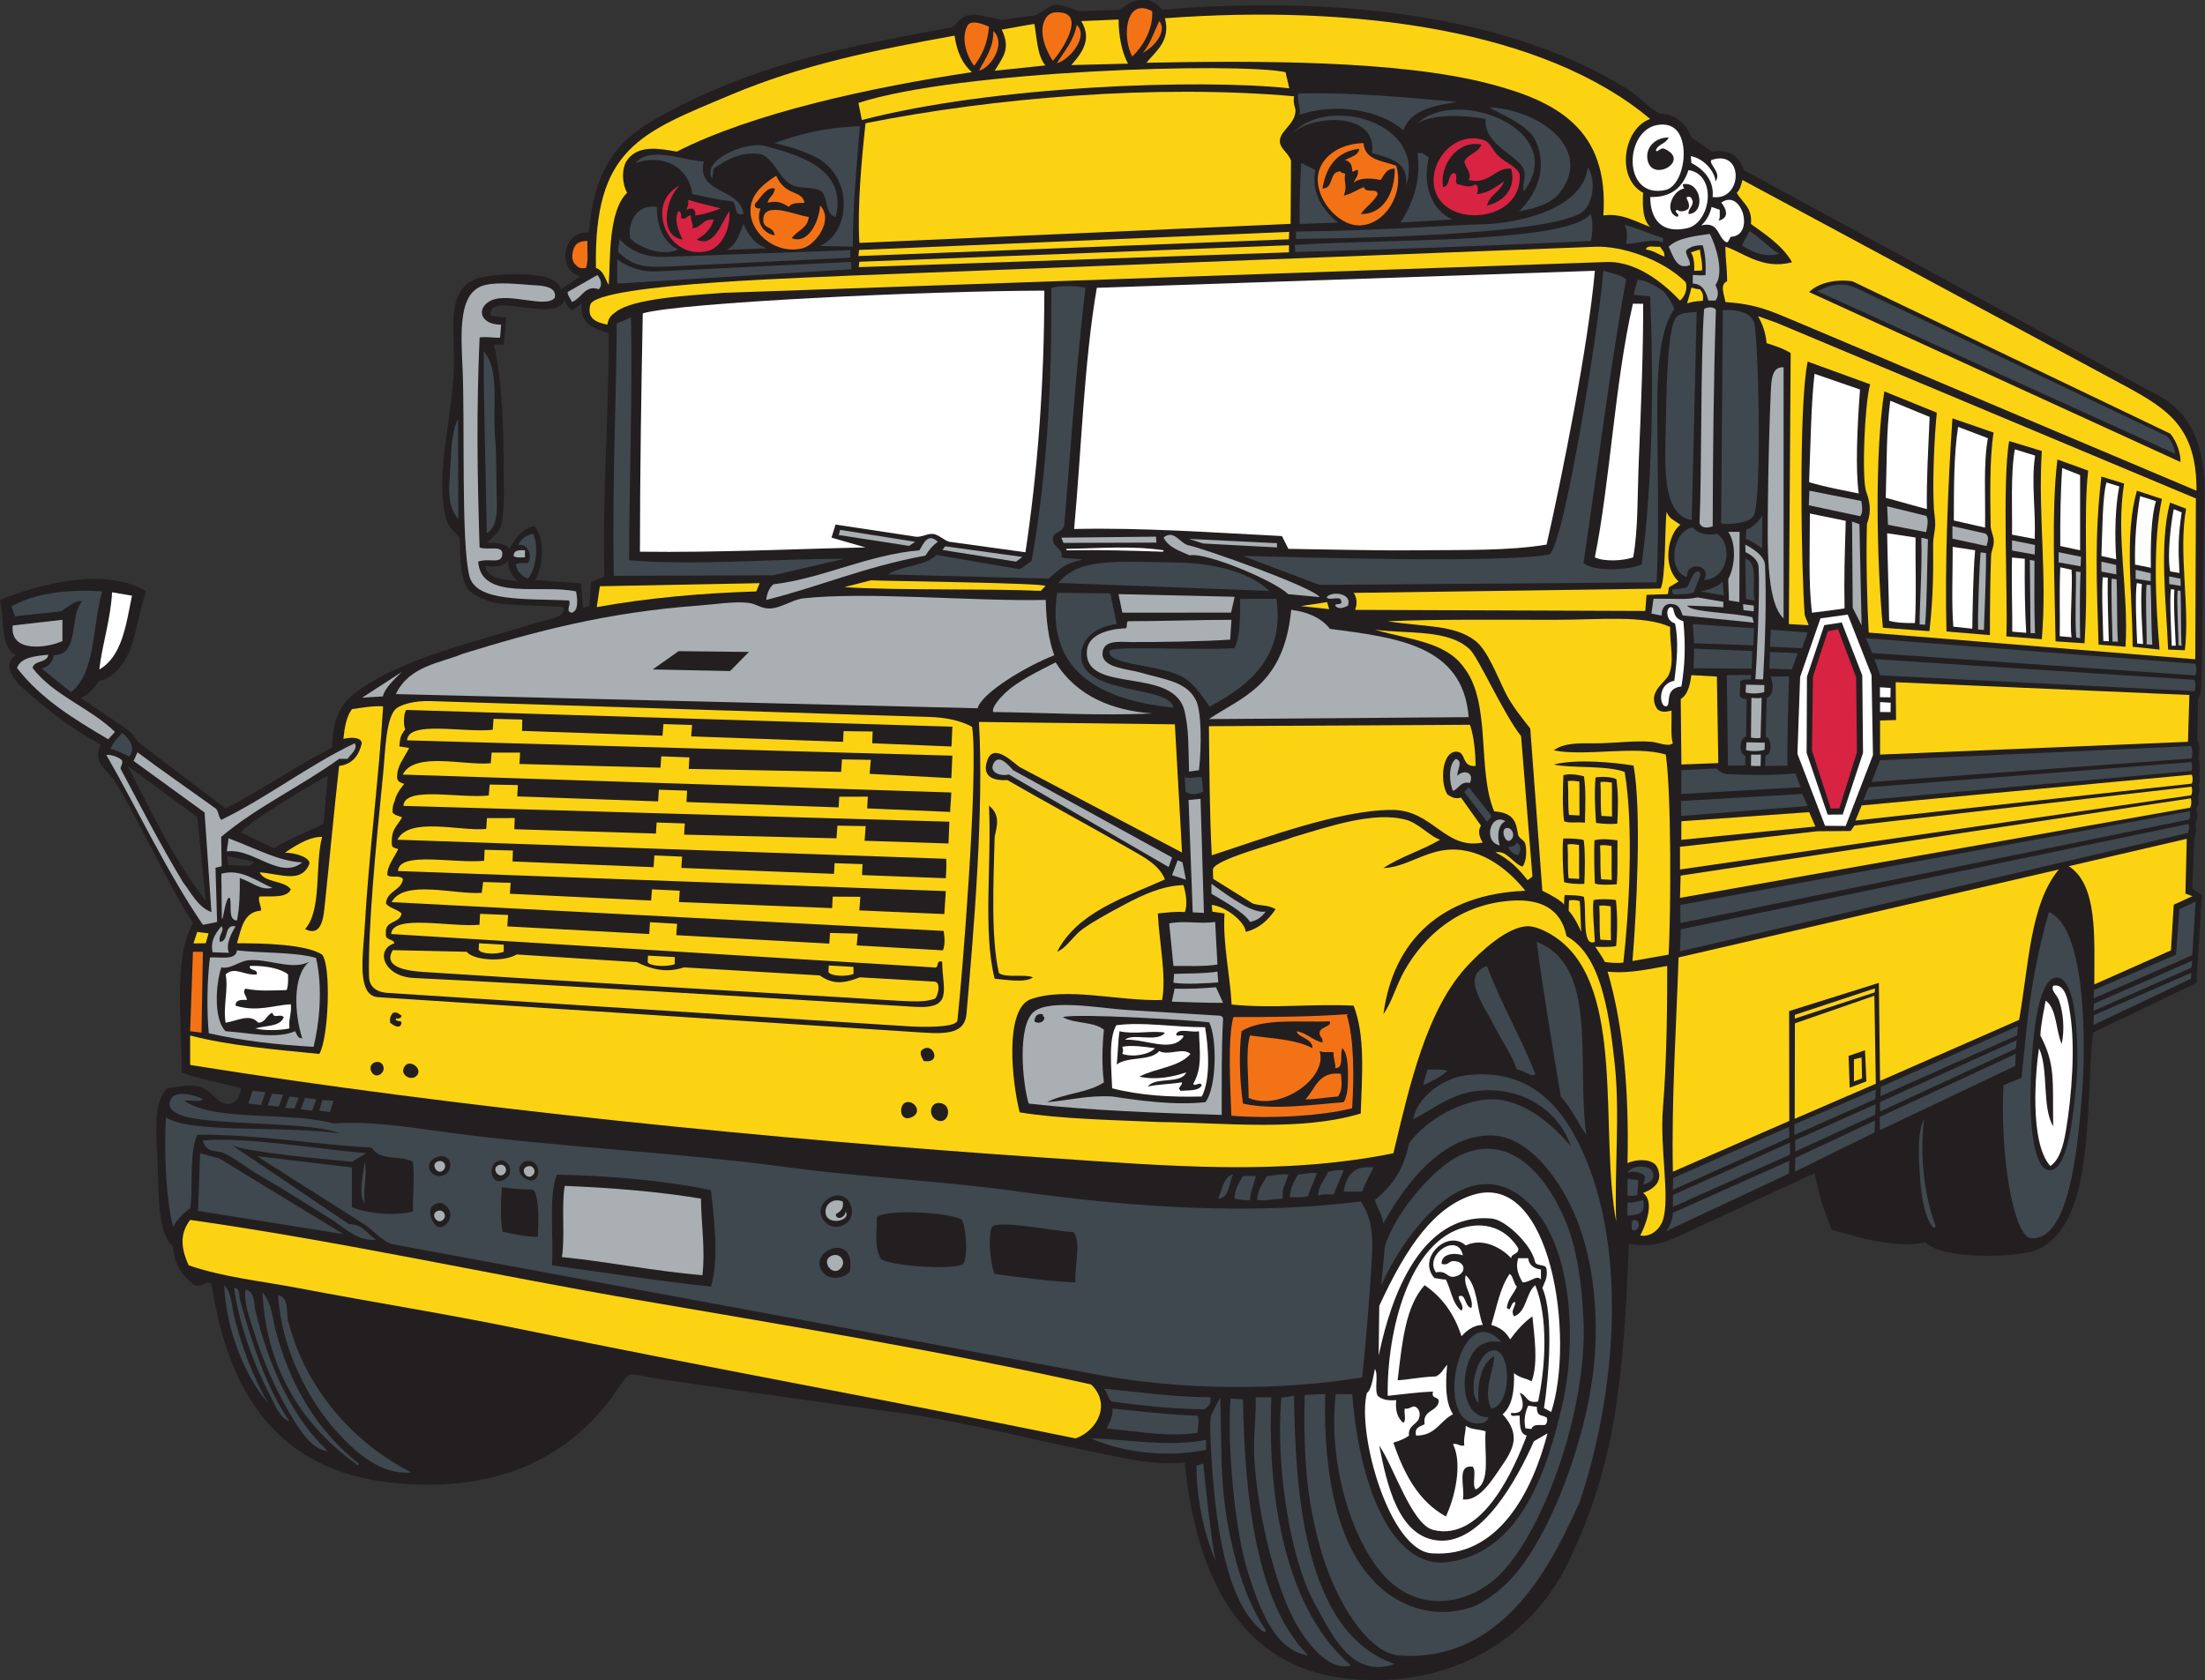 <?xml version="1.0" encoding="UTF-8" standalone="no"?>
<svg
   xmlns:dc="http://purl.org/dc/elements/1.1/"
   xmlns:cc="http://creativecommons.org/ns#"
   xmlns:rdf="http://www.w3.org/1999/02/22-rdf-syntax-ns#"
   xmlns:svg="http://www.w3.org/2000/svg"
   xmlns="http://www.w3.org/2000/svg"
   viewBox="0 0 783.533 597.093"
   height="597.093"
   width="783.533"
   xml:space="preserve"
   id="svg2"
   version="1.1"><rect x="0" y="0" width="783.533" height="597.093" fill="#333333" stroke="none"/><defs
     id="defs6" /><g
     transform="matrix(1.333,0,0,-1.333,0,597.093)"
     id="g10"><g
       transform="scale(0.1)"
       id="g12"><path
         id="path14"
         style="fill:#231f20;fill-opacity:1;fill-rule:evenodd;stroke:none"
         d="m 5855.12,1858.81 -276,-132.61 c -21.09,-204.34 7.52,-524.94 -158.85,-582.5 -66.85,-18.35 -241.21,-20.98 -287.48,22.69 -82.73,-15.79 -178.08,14.17 -249.65,34.05 -18.65,46.9 -36.44,94.68 -45.37,151.3 L 4465.18,1179.1 c -62.54,-27.21 -92.88,-18.94 -122.91,-16.48 C 4326.86,800.195 4308.26,581.895 4182.6,317.91 4074.96,91.848 3842.03,-27.332 3581.99,5.184 3308.75,39.348 3188.52,271.504 3158.36,580.117 c -85,-8.215 -164.08,12.332 -253.43,30.254 -164.57,33.02 -338.17,79.57 -506.85,102.129 -205.38,27.473 -426.4,58.594 -643.02,90.781 -29.54,4.395 -66.29,14.032 -75.65,11.348 -12.05,-3.469 -33.25,-40.149 -45.39,-56.738 -108.25,-147.989 -280.75,-254.5 -559.8,-234.512 -321.525,23.039 -463.357,224.551 -510.63,533.331 -13.07,11.59 -23.57,-11.57 -45.399,-3.78 -29.89,23.05 -53.832,52.06 -56.726,102.12 -42.695,40.26 -37.481,132.87 -41.606,226.95 -3.668,83.34 -11.093,160.16 26.473,196.68 33.231,2.1 54.051,10.9 83.215,3.78 39.851,-9.73 49.355,-51.52 83.207,-45.39 18.332,3.33 25.746,16.95 30.269,41.61 -53.703,13.14 -110.921,22.73 -158.867,41.61 0.871,127.61 -22.84,309.48 30.258,397.15 -69.828,109.02 -138.695,265.77 -208.035,378.25 -19.754,32.05 -62.02,49.28 -37.824,98.35 -78.504,42.53 -140,91.18 -208.711,151.64 -22.789,20.05 -55.469,61.68 -18.238,86.66 C -2.207,2759.8 13.402,2825.91 0,2879.85 c 95.059,38.47 277.117,91.87 389.594,22.69 -25.477,-71.17 -27.239,-149.64 -68.086,-200.47 -14.477,-18.02 -36.488,-35.98 -56.735,-37.82 -12.328,-15.97 -26.039,-35.44 -48.765,-46.2 l 112.476,-76.16 c 16.422,-10.64 30.329,-22.63 37.028,-39.19 L 601.41,2323.83 c 98.059,50.72 185.778,111.78 283.688,162.64 1.89,72.34 19.39,114.12 64.3,147.52 122.302,90.94 319.282,134.3 495.502,189.12 11.22,3.49 67.4,10.52 56.74,37.82 -49.19,4.98 -164.98,2.97 -196.07,14.82 -67.68,25.81 -77.55,33.73 -80.05,170.52 -16.81,18.58 -34.89,31.96 -37.82,56.74 -29.6,116.83 22.99,276.69 22.69,416.07 -0.22,101.14 -21.62,205.24 83.22,223.17 51.63,8.83 195.52,15.17 200.47,-34.04 19.15,9.83 35.04,22.94 52.95,34.04 -61.83,14.95 -49.69,123.43 22.69,117.26 17.16,211.95 110.48,269.51 232.1,332.17 246.8,127.14 478.33,166.59 733.56,214.55 17.65,6.93 20.89,26.77 44.26,31.99 23.37,5.23 48.81,-2.64 89.99,-12.01 l 87.78,12.01 c 29.11,9.67 38.49,29.44 60.44,28.35 21.95,-1.09 46.11,-14.12 60.6,-16.98 l 105.91,3.76 c 18.24,12.4 67.83,53.88 113.47,0 493.46,42.06 944.73,-25.49 1240.65,-211.81 29.88,-18.82 59.53,-51.23 86.75,-66.08 26.98,2.78 66,-15.41 83.46,-62.53 l 54.73,-37.83 c 20.49,3.7 68.18,6.25 85.21,-49.17 l 1119.16,-609.02 c 94.51,-61.31 110.28,-162.7 108.75,-262.07 l -6.6,-429.84 c 0.18,-4.17 -0.56,-27.27 -1.31,-52.19 -0.66,-21.87 -0.25,-46.96 -9.43,-57.22 l -1.6,-111.9 c 10.49,-13.3 2.32,-46.03 2.69,-46.76 3.79,-11.23 4.69,-31 1.82,-38.6 3.3,-12.23 2.28,-25.06 -0.61,-32.02 -0.17,-5.88 5.28,-17.07 -2.28,-29.86 1.27,-11.43 4.74,-19.68 -4.32,-33.59 2.83,-11.41 4.87,-23.97 -1.85,-36.22 -1.04,-10.59 4.96,-23.08 -3.52,-40 l -5.64,-134.63 c 8.65,-10.29 15.99,-10.26 25.78,-20.08 l -14.55,-233.12 z M 873.746,2410.82 862.402,2282.23 c -44.57,-21 -91.714,-39.42 -132.386,-64.31 l -86.993,41.6 c 0.352,16.76 200.868,137.58 230.723,151.3 z m -196.18,-229.65 -10.461,-9.99 -58.128,1.36 -3.649,24.81 72.238,-16.18 z m -129.105,-103.2 c -82.949,106.17 -143.945,234.3 -208.035,359.33 l 185.34,-136.17 22.695,-223.16 z m 832.139,851.05 c -36.25,6.62 -80.96,4.78 -86.99,41.61 33.14,-3.15 48.21,-2.59 60.51,15.13 0.41,-14.53 4.31,-36 26.48,-56.74 z m 230.49,12.72 -35.67,-13.6 -3.89,-64.45 -17.24,-5.13 c -2.14,29.8 -6.25,51.75 -4.29,65.51 l -124.02,8.73 c 21.23,29.43 28.22,112.73 -1.37,143.95 -34.03,-6.33 -51.98,-35.12 -66.7,-60.73 -5.77,11.32 -26.93,17.1 -60.15,15.92 20.3,19.92 32.1,27.37 37.45,44.6 10.57,34.04 7.48,98.59 7.57,143.73 0.21,116.78 -5.22,258.32 -26.49,340.43 l 26.96,-0.35 6.26,72.41 -41.26,4.74 c -12.66,68.37 168.84,-21.12 197.17,40.45 3.15,-11.98 11.03,-19.23 18.91,-26.48 l 26.47,18.91 c -6.44,-56.89 33.67,-67.2 71.88,-79.43 0.47,-227.68 -17.31,-421.42 -11.59,-649.21 v 0" /><path
         id="path16"
         style="fill:#3f484f;fill-opacity:1;fill-rule:evenodd;stroke:none"
         d="M 5798.52,3269.44 4844.84,3703 c 39.05,19.44 70.12,24.16 104.69,7.68 l 827.56,-394.44 c 13.26,-13.98 17.4,-25.15 21.43,-46.8 v 0" /><path
         id="path18"
         style="fill:#3f484f;fill-opacity:1;fill-rule:evenodd;stroke:none"
         d="m 5416.48,1177.74 c -50.6,0.98 -85.43,229.41 -75.66,408.51 l 48.09,19.44 15.05,146.99 c 11.7,102.2 30.81,201.73 57.92,295.02 101.13,-42.5 98.18,-359.42 88.16,-486.5 -12.93,-163.75 -36.72,-385.32 -133.56,-383.46 z m 66.7,695.3 c -69.16,0.54 -70.47,-292.21 -70.48,-328.4 -0.02,-59.5 8.1,-187.92 52.94,-185.33 49.13,2.83 62.11,158.62 69.26,230.72 5.49,55.25 9.24,282.52 -51.72,283.01 v 0" /><path
         id="path20"
         style="fill:#ffffff;fill-opacity:1;fill-rule:evenodd;stroke:none"
         d="m 5465.64,1370.64 c -57.14,63.42 -38.75,258.07 -30.25,313.95 26.52,-55.41 7.15,-156.76 37.83,-208.03 -1.52,125.94 6.14,164.36 -34.04,242.07 1.07,29.69 9.82,69.57 13.95,92.92 30.07,-20.35 27.14,-80.82 42.79,-115.61 8.4,38.46 4.26,85.27 -7.58,117.25 -5.31,14.38 -21.46,25.01 -15.12,37.83 35.16,8.97 41.41,-50.75 45.39,-75.65 13.89,-86.74 4.24,-217.74 -11.34,-310.17 -6.66,-39.37 -16.51,-77.76 -41.63,-94.56 v 0" /><path
         id="path22"
         style="fill:#3f484f;fill-opacity:1;fill-rule:evenodd;stroke:none"
         d="m 5159.28,1211.79 c 0.15,-9.68 -2.82,-4.61 -7.56,-3.78 -21.78,28.4 -30.9,85.4 -34.06,139.94 -2.86,49.48 -7,111.16 11.34,147.52 -12.22,-104.79 2.25,-207.4 30.28,-283.68 v 0" /><path
         id="path24"
         style="fill:#ffffff;fill-opacity:1;fill-rule:evenodd;stroke:none"
         d="m 5039.75,2580.7 -27.99,0.33 v 26.49 l 28.3,-1.7 -0.31,-25.12 v 0" /><path
         id="path26"
         style="fill:#ffffff;fill-opacity:1;fill-rule:evenodd;stroke:none"
         d="m 4920.12,2277.22 -55.02,0.48 -73.58,191.82 7.19,205.14 54.18,156.02 72.74,10.12 63.43,-161.42 3.79,-213.07 -72.73,-189.09 z m -57.05,535.37 -46.16,-137.48 -0.93,-202.85 55.99,-164.82 40.24,0.35 54.16,164.41 -1.99,206.41 -54.75,141.2 -46.56,-7.22 v 0" /><path
         id="path28"
         style="fill:#d82342;fill-opacity:1;fill-rule:evenodd;stroke:none"
         d="m 4880.33,2323.68 -50.08,154.44 2.56,197.27 39.79,121.13 27.2,5.02 48.13,-127.88 2.23,-200.07 -46.86,-149.28 -22.97,-0.63 v 0" /><path
         id="path30"
         style="fill:#a9afb2;fill-opacity:1;fill-rule:evenodd;stroke:none"
         d="m 4754.55,2830.68 c -48.05,43.77 -42.54,205.46 -41.6,313.94 0.72,84.11 3.42,197.01 7.56,291.25 1.64,37.48 4.94,65.77 34.04,64.3 v -669.49 0" /><path
         id="path32"
         style="fill:#3f484f;fill-opacity:1;fill-rule:evenodd;stroke:none"
         d="m 4743.2,3802.77 c -44.82,-13.97 -87.44,14.51 -99.65,22.56 l 20.22,37.96 c 29.08,-17.57 49.69,-43.62 79.43,-60.52 v 0" /><path
         id="path34"
         style="fill:#3f484f;fill-opacity:1;fill-rule:evenodd;stroke:none"
         d="m 4588.13,3084.1 4.45,567.72 c 18.4,2.99 74.31,1.09 83.63,-33.56 11.58,-43.02 20.88,-470.24 -1,-513.28 -11.25,-22.09 -75.19,-25.43 -87.08,-20.88 v 0" /><path
         id="path36"
         style="fill:#3f484f;fill-opacity:1;fill-rule:evenodd;stroke:none"
         d="m 4522.87,3647.61 -13.16,-554.57 c -81.55,12.46 -70.98,154.54 -69.1,252.05 1.36,70.63 3.08,233.83 22.69,279.9 9.61,22.61 34.18,19.74 59.57,22.62 v 0" /><path
         id="path38"
         style="fill:#fcd313;fill-opacity:1;fill-rule:evenodd;stroke:none"
         d="m 4478.44,3677.95 c -32.6,34.76 -108.91,105.86 -196.04,102.82 l -2354.05,-82.18 c -100.6,-7.48 -241.56,-15.6 -286.76,-50.9 -11.68,-9.13 -18.37,-12.39 -22.7,-34.05 -33.05,7.12 -54.01,17.77 -45.38,52.96 14.49,59.1 650.88,74.38 698.13,78.08 l 1982.27,76.8 c 63.67,2.47 173.04,-29.23 239.64,-94.36 4.87,-15.32 0.4,-36.28 -15.11,-49.17 v 0" /><path
         id="path40"
         style="fill:#ffffff;fill-opacity:1;fill-rule:evenodd;stroke:none"
         d="m 4482.21,2649.12 c -48.71,-5.25 -24.83,-52.41 -41.6,-52.95 -16.78,-0.55 -23.25,60.31 22.69,68.08 6.33,47.08 12.42,107.14 1.74,153.18 -25.14,5.99 -24.73,42.69 -10.96,43.18 13.77,0.49 -0.97,-27.33 33.32,-37.5 6.51,-69.06 3.97,-118.47 -5.19,-173.99 v 0" /><path
         id="path42"
         style="fill:#3f484f;fill-opacity:1;fill-rule:evenodd;stroke:none"
         d="m 4433.05,3844.38 c 0,-3.78 0,-7.57 0,-11.35 -34.01,11.61 -64.79,-3.36 -98.36,-3.78 4.16,21.24 3.85,34.54 -3.77,50.47 35.76,-9.63 67.75,-24.33 102.13,-35.34 v 0" /><path
         id="path44"
         style="fill:#ffffff;fill-opacity:1;fill-rule:evenodd;stroke:none"
         d="m 4353.61,2993.32 c -26.27,-9.04 -76.75,-12.26 -102.13,0 40.96,204.25 52.9,464.81 101.41,676.33 l 27.21,-0.23 c 1.09,-105.22 -5.59,-283.64 -11.37,-415.11 -4.02,-91.85 -1.46,-187.58 -15.12,-260.99 v 0" /><path
         id="path46"
         style="fill:#3f484f;fill-opacity:1;fill-rule:evenodd;stroke:none"
         d="m 4228.79,1453.87 c -23.77,32.95 -40.72,72.75 -68.09,102.11 -22.56,136.32 -45.86,271.87 -64.29,412.29 165.89,-64.13 105.04,-321.17 132.38,-514.4 v 0" /><path
         id="path48"
         style="fill:#3f484f;fill-opacity:1;fill-rule:evenodd;stroke:none"
         d="m 3604.69,762.18 c 21.6,-271.848 116.91,-464.289 252.38,-447.871 200.94,24.343 269.04,254.558 307.48,418.984 38.44,164.391 32.19,444.387 -105.98,553.117 -164.84,129.74 -329.19,-124.19 -376.52,-234.51 l 9.63,103.15 c 22.79,83.59 127.25,211.4 204.26,245.86 137.71,61.63 231.68,-69.39 276.11,-173.98 33.15,-78.05 44.86,-174.94 49.16,-268.571 10.31,-223.879 -98.71,-547.843 -219.37,-673.281 -72.6,-75.469 -194.14,-106.367 -287.46,-30.254 -99.69,81.289 -176.49,306.563 -153.66,507.754 l 43.97,-0.398 v 0" /><path
         id="path50"
         style="fill:#3f484f;fill-opacity:1;fill-rule:evenodd;stroke:none"
         d="m 4092.62,1616.5 c -4.61,-13.12 -32.97,11.28 -49.16,11.36 -10.04,33.55 -37.72,72.48 -60.53,117.26 -28.54,55.98 -89.06,133.3 -18.93,158.86 37.41,-101.32 89.59,-187.81 128.62,-287.48 v 0" /><path
         id="path52"
         style="fill:#fcd313;fill-opacity:1;fill-rule:evenodd;stroke:none"
         d="m 4085.06,2142.27 -12.79,-9.54 c -23.89,30.34 -49.13,56.06 -85.55,73.84 29.04,7.57 46.31,-29.28 71.85,-37.82 10.16,12.94 12.19,41.54 7.56,60.51 -2.46,10.12 -12.03,11.1 -18.9,22.69 -5.69,26.57 -4.12,60.31 -64.3,64.31 -46.07,111.66 -6.89,287.25 -79.43,382.03 -48.75,70.22 -143.27,74.81 -238.3,102.12 92.5,-11.7 196.85,1.7 253.43,-52.95 22.87,-22.09 89.5,-171.92 136.16,-230.73 l 30.27,-374.46 v 0" /><path
         id="path54"
         style="fill:#d82342;fill-opacity:1;fill-rule:evenodd;stroke:none"
         d="m 4051.02,4014.59 c 9.14,-128.67 -201.43,-146.66 -226.96,-37.83 -16.77,71.54 54.34,155.85 132.39,128.6 16.26,-5.67 20.52,-25.04 37.83,-41.6 20.1,-19.23 50.25,-29.19 56.74,-49.17 z m -22.7,15.13 c -43.53,4.08 -57.48,-44.17 -113.48,-30.27 10.55,17.35 -8.92,32.68 -11.34,49.18 9.45,20.8 37.77,22.75 45.39,45.39 -67.48,13.11 -111.98,-60.86 -102.13,-113.48 20.54,2.17 10.45,34.94 30.25,37.83 11.72,-9.27 -0.97,-19.42 7.58,-30.26 11.29,0.06 28.77,-12.75 49.16,0 9.1,-8.72 5.78,-12.2 3.79,-26.48 31.5,3.8 50.76,19.85 71.85,34.04 -9.21,-27.32 -37.96,-35.15 -45.39,-64.29 42.43,9.5 78.97,44.29 64.32,98.34 v 0" /><path
         id="path56"
         style="fill:#3f484f;fill-opacity:1;fill-rule:evenodd;stroke:none"
         d="m 3975.37,723.848 c -24.06,46.25 8.4,105.859 7.56,139.953 -36,-20.18 -45.2,-76.313 -41.6,-124.828 -31.84,26.332 -2.35,147.375 45.39,139.961 41.62,-6.473 43.48,-145.719 -11.35,-155.086 v 0" /><path
         id="path58"
         style="fill:#3f484f;fill-opacity:1;fill-rule:evenodd;stroke:none"
         d="m 3967.79,701.152 c -6.21,-21.562 -32.99,-17.082 -41.6,-15.129 -101.23,19.946 -31.01,334.397 75.65,215.61 -27.19,2.129 -29.18,2.437 -47.45,-4.817 -64.43,-25.617 -72.87,-199.57 13.4,-195.664 v 0" /><path
         id="path60"
         style="fill:#a9afb2;fill-opacity:1;fill-rule:evenodd;stroke:none"
         d="m 3918.63,2391.91 c -25.62,5.44 -30.04,-16.09 -45.25,-21.05 -9.79,19.45 -13.69,69.06 7.42,85.35 20.47,-6.86 3.77,-27.93 3.79,-45.39 15.86,17.01 46.5,10.98 34.04,-18.91 v 0" /><path
         id="path62"
         style="fill:#f47216;fill-opacity:1;fill-rule:evenodd;stroke:none"
         d="m 3634.94,4097.8 c 2.85,-46.32 51.64,-46.7 86.99,-60.51 22.52,-76.29 -30.99,-158.16 -98.34,-158.87 -59.45,-0.63 -120.39,76.33 -109.68,136.17 8.43,47.14 56.93,81.89 121.03,83.21 z m 45.39,-98.35 c -24.41,5.26 -57.2,7.03 -71.87,-7.56 3.75,11.39 13.4,16.88 11.34,34.04 -7.14,0.85 -8.34,-4.26 -15.11,-3.78 0.13,16.53 -5.3,27.5 -18.93,30.26 13.69,9.02 34.67,10.74 37.83,30.26 -60.84,-7.25 -88.22,-47.95 -98.34,-105.91 31.96,-0.44 15.9,47.13 49.16,45.39 0.06,-6.25 10.51,-2.11 11.35,-7.56 -4.2,-20.14 6.82,-32 -3.77,-56.74 20.57,4.64 35.33,15.1 52.95,22.69 7.91,-19.17 34.06,0.02 37.83,-18.91 -11.38,-21.4 -31.91,-33.66 -45.39,-52.95 57.29,-1.63 90.98,52.61 90.78,121.04 -23.2,0.49 -28.12,-17.27 -37.83,-30.27 v 0" /><path
         id="path64"
         style="fill:#fcd313;fill-opacity:1;fill-rule:evenodd;stroke:none"
         d="m 3440.43,3882.51 -1149.56,-50.78 c -5.69,95.61 6.16,225.47 16.43,319.02 342.89,68.4 775.45,104.23 1142.31,71.87 -3.65,-22.52 4.96,-29.97 3.77,-41.61 -3.58,-35.09 -42.7,-51.09 -41.6,-79.43 0.7,-18.41 23.59,-30.97 29.67,-50.63 l -1.02,-168.44 v 0" /><path
         id="path66"
         style="fill:#fcd313;fill-opacity:1;fill-rule:evenodd;stroke:none"
         d="m 3436.88,4243.93 c -241.67,25.61 -789.74,6.63 -1139.4,-84.63 l -9.09,45.66 c 266,86.76 1013.02,108.72 1138.52,81.96 l 9.97,-42.99 v 0" /><path
         id="path68"
         style="fill:#3f484f;fill-opacity:1;fill-rule:evenodd;stroke:none"
         d="m 3383.57,2903.92 -561.86,21.32 c 53.78,67.1 152,56.4 306.38,54.61 154.39,-1.79 225.48,-47.4 255.48,-75.93 v 0" /><path
         id="path70"
         style="fill:#a9afb2;fill-opacity:1;fill-rule:evenodd;stroke:none"
         d="m 3281.74,2846.05 -289.83,-0.25 -10.31,49.52 309.73,-7.02 -9.59,-42.25 v 0" /><path
         id="path72"
         style="fill:#ffffff;fill-opacity:1;fill-rule:evenodd;stroke:none"
         d="m 3203.73,1555.98 c -81.95,-2.32 -165.66,2.65 -239.1,21.89 -1.7,55.99 -10.51,131.39 11.17,168.06 71,9.68 154.57,-5.34 236.62,-5.32 8.69,-51 15.9,-136.99 -8.69,-184.63 z m -7.56,174 c -18.34,-4.34 -54.51,9.14 -60.51,-7.56 -1.71,-10.53 20.61,2.96 18.91,-7.57 -31.03,-43.35 -100.35,-4.83 -155.08,-7.56 18.56,18.75 87.03,-8.38 105.9,18.91 -32.75,6.37 -83.12,-5.47 -121.03,3.78 -3.99,-22.67 -4.03,-58.74 -7.39,-88.8 29.03,22.67 89.4,8.07 113.3,35.84 24.34,-13.24 63.36,10.91 83.21,-7.56 -30.08,-35.48 -93.38,-37.74 -136.18,-60.51 43.77,-10.14 91.22,-0.29 124.83,11.34 -13.99,-32.65 -82.66,-10.64 -102.11,-37.83 27.6,6.43 61.78,6.31 90.76,11.36 0.84,-11.29 -13.96,-12.86 -3.77,-22.7 22.21,1.74 49.06,-1.17 56.72,15.13 -6.09,11.05 -19.49,-6.04 -22.68,3.78 25.16,43.86 16.22,91.05 15.12,139.95 v 0" /><path
         id="path74"
         style="fill:#3f484f;fill-opacity:1;fill-rule:evenodd;stroke:none"
         d="m 3203.73,2407.04 3.38,-37.82 c -12.83,-8.87 -33.65,-10 -46.5,-1.13 l -2.25,38.95 c 18.71,-4.7 28.26,2.31 45.37,0 v 0" /><path
         id="path76"
         style="fill:#ffffff;fill-opacity:1;fill-rule:evenodd;stroke:none"
         d="m 3078.93,1684.59 c -15.41,-16.63 -57.64,-24.86 -87.02,-15.13 2.66,11.64 2.66,7.27 0,18.92 21.37,5.35 62.5,0.09 87.02,-3.79 v 0" /><path
         id="path78"
         style="fill:#fcd313;fill-opacity:1;fill-rule:evenodd;stroke:none"
         d="m 2867.1,644.414 c -488.94,100.359 -988.7,190.051 -1478.94,291.25 -196.87,40.645 -396.558,71.996 -593.847,109.696 -97.911,18.71 -197.286,28.29 -291.247,60.52 -21.496,46.44 -23.613,84.72 3.786,121.05 405.781,-57.65 803.828,-146.73 1206.608,-215.61 402.63,-68.871 803.63,-135.605 1195.25,-223.175 54.26,-51.946 16.33,-123.516 -41.61,-143.731 v 0" /><path
         id="path80"
         style="fill:#ffffff;fill-opacity:1;fill-rule:evenodd;stroke:none"
         d="m 2733.59,3006.93 -203.13,28 c -12.86,3.22 -28.72,19.32 -42.73,20.75 -15.99,1.64 -26.43,-7.57 -44.26,-7.56 l -216.1,32.63 -10.85,-34.79 90.78,-26.16 c -176.32,-3.5 -395.26,-14.19 -601.41,-11.35 0.28,220.8 3.52,425.23 7.57,635.46 97.59,28.61 753.39,59.89 1070.43,60.52 -0.11,-249.53 -17.72,-480.43 -50.3,-697.5 v 0" /><path
         id="path82"
         style="fill:#f47216;fill-opacity:1;fill-rule:evenodd;stroke:none"
         d="m 2069.01,4010.8 c 26.08,-56.85 67.1,-35.74 75.64,-71.87 -9.98,-1.8 -33.86,2.25 -41.6,-11.34 -19.84,12.32 -30.7,16.99 -56.74,11.34 3.03,15.89 18.4,19.43 18.92,37.83 -22.53,5.32 -38.59,-26.39 -52.96,-41.6 -1.14,-9.97 5.24,-12.42 15.13,-11.35 -13.38,-36.5 7.18,-67.26 37.83,-71.87 -4.35,25.39 -28.59,16.29 -30.27,37.82 -4.6,59.17 92.83,12.72 121.05,11.35 -2.67,-31.38 -31.89,-36.2 -45.4,-56.73 42.07,-17.33 72.28,40.61 75.66,87 37.04,-39.25 -12.34,-104.45 -45.39,-113.49 -68.17,-18.61 -134.39,34.26 -139.96,90.79 -4.67,47.45 27.88,75.91 68.09,102.12 v 0" /><path
         id="path84"
         style="fill:#a9afb2;fill-opacity:1;fill-rule:evenodd;stroke:none"
         d="m 1872.32,1079.39 c -132.25,11.49 -248.12,35.82 -374.46,48.49 8.89,54.15 -1.73,136.07 7.56,189.82 127.11,-5.28 249.68,-15.09 363.12,-34.05 0.71,-66.25 12.13,-141.49 3.78,-204.26 v 0" /><path
         id="path86"
         style="fill:#f47216;fill-opacity:1;fill-rule:evenodd;stroke:none"
         d="m 1565.94,3836.81 c -1.21,-24 3.2,-53.63 -3.79,-71.86 -16.51,-2.65 -21.46,1.16 -30.25,11.34 -9.89,11.44 -6.92,31.93 0,45.39 5.54,10.78 17.49,15.3 34.04,15.13 v 0" /><path
         id="path88"
         style="fill:#3f484f;fill-opacity:1;fill-rule:evenodd;stroke:none"
         d="m 1407.08,2936.59 c -14.92,6.51 -29.69,18.77 -32.08,37.82 4.88,5.21 22.03,3.74 32.08,3.78 12.84,13.75 2.04,54.75 -25.31,47.57 4.51,15.67 22.25,27.69 39.64,30.48 15.82,-36.14 6.11,-96.54 -14.33,-119.65 v 0" /><path
         id="path90"
         style="fill:#3f484f;fill-opacity:1;fill-rule:evenodd;stroke:none"
         d="m 972.094,1382 c 8.019,-34.54 -4.836,-67.91 0,-111.86 -18.016,29.85 -3.168,78.1 0,111.86 v 0" /><path
         id="path92"
         style="fill:#a9afb2;fill-opacity:1;fill-rule:evenodd;stroke:none"
         d="m 835.922,1688.38 c -96.57,5.55 -190.684,15.93 -279.414,36.39 -5.164,54.52 -4.961,142.03 3.293,201.9 28.621,1.64 68.937,-8.42 71.871,18.92 62.961,-7.84 153.523,-3.7 210.84,-20.1 18.465,-80.95 8.918,-173.42 -6.59,-237.11 z M 661.93,1919.11 c -25.227,-2.53 -46.91,-24.41 -71.867,-18.93 -15.637,-46.37 -20.5,-139.07 11.347,-170.2 64.899,-4.21 134.059,-21.74 185.336,0 4.824,-7.78 6.035,-19.18 18.918,-18.91 -20.742,64.15 -26.785,167.97 18.914,204.25 -45.379,-24.31 -109.707,9.07 -162.648,3.79 v 0" /><path
         id="path94"
         style="fill:#ffffff;fill-opacity:1;fill-rule:evenodd;stroke:none"
         d="m 775.41,1801.86 c 2.293,-25 -6.617,-38.79 -3.789,-64.31 -22.91,-5.47 -68.074,-6.7 -90.777,0 27.203,8.09 66.629,3.98 75.648,30.26 -11.558,10.1 -26.203,-6.27 -30.258,11.34 -16.195,-5.24 -17.05,-25.82 -37.828,-26.47 -22.16,25.43 -54.855,5.17 -86.996,0 -7.262,42.12 8.094,92.27 0,128.6 24.004,22.58 47.801,-3.01 83.215,0 2.969,16.83 -20.285,7.46 -18.906,22.7 42.98,2.11 87.129,-8.74 102.125,-22.7 0.375,-15.51 0.734,-31 -3.785,-41.6 -39.618,-0.87 -72.157,-3.68 -109.696,3.78 -10.101,-10.56 3.547,-18.69 3.789,-30.27 -16.281,1.17 -30.531,0.28 -30.261,-15.12 57.589,-17.57 101.558,1.28 147.519,3.79 v 0" /><path
         id="path96"
         style="fill:#f47216;fill-opacity:1;fill-rule:evenodd;stroke:none"
         d="m 537.109,1726.2 -30.257,3.78 7.562,211.82 h 26.481 l -3.786,-215.6 v 0" /><path
         id="path98"
         style="fill:#ffffff;fill-opacity:1;fill-rule:evenodd;stroke:none"
         d="m 351.773,2891.2 c -15.75,-78.82 -26.734,-162.4 -87,-196.69 8.11,70.06 29.938,131.62 34.04,205.69 l 52.96,-9 v 0" /><path
         id="path100"
         style="fill:#3f484f;fill-opacity:1;fill-rule:evenodd;stroke:none"
         d="m 344.211,2462.23 c -14.625,8.41 -40.758,19.08 -49.176,20.45 4.727,16.72 20.461,30.42 30.11,42.21 15.769,-9.52 39.929,-40.13 19.066,-62.66 v 0" /><path
         id="path102"
         style="fill:#3f484f;fill-opacity:1;fill-rule:evenodd;stroke:none"
         d="m 272.34,2902.54 c -26.426,-90.83 -16.777,-217.74 -83.215,-268.55 l -77.871,63 c 19.726,5.47 27.316,15.29 32.48,35.35 71.024,2.09 39.289,106.96 75.645,143.72 -18.039,5.6 -40.844,-17.72 -56.863,-26.47 l -122.575,-13.34 -9.684,26.12 c 58.75,34.76 154.277,46.99 242.082,40.17 v 0" /><path
         id="path104"
         style="fill:#a9afb2;fill-opacity:1;fill-rule:evenodd;stroke:none"
         d="m 3260.49,1764.02 c -4.94,-89.86 -3.32,-168.06 -3.79,-257.2 -176.11,5.45 -351.31,11.81 -514.41,30.25 -16.39,52.13 -31.77,210.65 15.12,245.87 44.17,33.14 176.46,8.33 245.85,3.78 94.81,-6.21 177.37,-10.74 245.86,-15.14 6.49,0.18 9.81,-2.8 11.37,-7.56 z m -295.04,-208.04 c 68.59,-10.63 167.05,-24.18 248.01,-15.12 30.52,40.61 30.99,171.14 9.92,212.95 -41.39,5.17 -347.21,24.33 -390.32,14 29.53,-18.4 84.42,-11.42 109.69,-34.05 -4.58,-43.71 -5.86,-96.53 0,-139.94 -40.09,-27.99 -106.93,-29.25 -151.29,-52.96 61.01,4.83 106.48,18.89 173.99,15.12 z m -185.35,219.39 c -16.91,3.05 -21,-6.73 -22.69,-18.92 9.27,-8.15 27.98,-2.81 26.48,11.36 -2.94,0.83 -4.39,3.17 -3.79,7.56 v 0" /><path
         id="path106"
         style="fill:#ffffff;fill-opacity:1;fill-rule:evenodd;stroke:none"
         d="m 5039.45,2620.16 -27.99,0.33 v 26.48 l 28.33,-1.68 -0.34,-25.13 v 0" /><path
         id="path108"
         style="fill:#3f484f;fill-opacity:1;fill-rule:evenodd;stroke:none"
         d="m 4463.3,3655.25 c -43.4,-58.16 -46,-189.47 -45.39,-291.25 0.82,-137.3 5,-293.95 -1.82,-437.22 l -898.63,-6.86 -204.02,77.19 c 157.09,-3.32 683.57,-20.18 817.01,3.77 42.03,35.17 133.73,623.79 143.73,756.5 21.21,-6.52 45.49,-9.98 60.51,-22.69 -42.05,-233.73 -76.47,-505.35 -113.48,-756.5 29.88,-24.5 119.28,-18.83 155.1,-3.78 29.55,218.03 31.97,488.27 22.69,714.89 l -43.92,4.03 10.08,39.93 c 25.07,-0.64 52.07,-19.35 63.61,-26.54 11.05,-6.88 26.84,-31.07 34.53,-51.47 z m -2212.73,-665.71 -189.76,-43.92 -424.77,-1.48 c -4.41,220.15 6.63,468.92 8.22,672.69 l 37.63,15.93 c 4.76,-190.89 -4.59,-446.35 -4.96,-647 172.47,-15.12 376.93,3.71 573.64,3.78 z m 544.68,-52.95 -427.43,11.34 c 36.06,24.46 98.78,21.19 128.6,51.88 l 222.26,-38.13 31.17,21.9 c 42.73,236.37 54.03,479.76 52.96,728.41 23.42,5.98 67.35,5.98 90.78,0 -25.15,-210.72 -39.74,-434.7 -56.74,-635.45 -11.1,-21.99 -28.04,-12.3 -30.26,-34.05 -2.22,-21.6 28.77,-25.15 22.69,-49.17 14.29,-4.85 42.08,-1.83 56.36,-6.68 -51.97,-8.85 -68.01,-32 -90.39,-50.05 v 0" /><path
         id="path110"
         style="fill:#fcd313;fill-opacity:1;fill-rule:evenodd;stroke:none"
         d="m 3436.02,3806.55 -1146.83,-39.42 1.58,14.33 1145.34,44 -0.09,-18.91 z m 0.66,54.58 -0.9,-19.77 -1147.39,-44.63 1.72,16.21 1146.57,48.19 v 0" /><path
         id="path112"
         style="fill:#3f484f;fill-opacity:1;fill-rule:evenodd;stroke:none"
         d="m 2273.26,3821.68 -87.92,1.93 c 77.92,31.81 93.14,173.75 -2.86,232.58 -37.46,19.75 -66.43,28.88 -117.25,41.61 64.86,23.47 123.25,40.26 226.94,45.4 -9.26,-117.76 -18.6,-208.22 -18.91,-321.52 z m -228.55,-4.34 -107.02,-4.33 c 27.48,17.19 29.51,35.04 44.32,69.19 12.54,-27.47 27.95,-54.2 62.7,-64.86 z m -236.69,-3.22 c -43.16,-20.16 -104.91,5.8 -128.61,30.26 -6.17,55.58 27.3,90.88 71.87,83.21 -1.15,-49.65 16.51,-94.77 56.74,-113.47 v 0" /><path
         id="path114"
         style="fill:#3f484f;fill-opacity:1;fill-rule:evenodd;stroke:none"
         d="m 3884.59,4207.49 c -63.46,-9.68 -124.45,-21.81 -143.73,-75.65 -59.94,53.82 -179.47,74.77 -276.13,41.61 2.26,22.43 -6.64,33.71 -3.77,56.73 151.91,3.16 286.7,-10.84 423.63,-22.69 z m -317.73,-321.51 -102.13,-3.78 c -1.72,57.19 1.68,109.28 3.79,162.64 12.63,-6.26 25.17,-12.64 37.83,-18.91 -12.25,-64.13 24.24,-111.76 60.51,-139.95 z m 305,8.24 -138.58,-8.24 c 30.08,45.73 56.39,110.62 45.39,185.34 16.33,2.47 21.21,-6.53 30.26,-11.34 -18.52,-75.03 8.63,-142.53 62.93,-165.76 z m 177.42,21.67 c 56.62,55.53 70.93,121 47.13,181.91 -17.64,46.63 -86.02,72.08 -126.92,95.26 125.26,-4.21 277.76,-105.49 191.21,-223.86 -20.78,-30.09 -62.36,-44.88 -111.42,-53.31 v 0" /><path
         id="path116"
         style="fill:#f47216;fill-opacity:1;fill-rule:evenodd;stroke:none"
         d="m 2609.9,4290.7 c 16.93,33.85 39.33,61.27 37.82,105.92 35.26,-30.3 -3.63,-96.92 -37.82,-105.92 z m -13.23,13.23 c -21.44,27.89 -35.46,76.87 -17.03,107.82 9.42,15.81 42.86,3.09 56.74,-3.79 -3.89,-44.03 -17.55,-75.42 -39.71,-104.03 v 0" /><path
         id="path118"
         style="fill:#f47216;fill-opacity:1;fill-rule:evenodd;stroke:none"
         d="m 2817.38,4310.67 c 19.63,32.07 44.59,58.8 52.95,102.13 32.61,-29.5 -17.26,-92.12 -52.95,-102.13 z m -10.79,6.51 c -17.25,25.24 -40.97,78.7 -18.92,113.48 10.08,15.89 24.18,17.44 41.61,15.13 63.55,-8.43 -0.71,-104.62 -22.69,-128.61 v 0" /><path
         id="path120"
         style="fill:#f47216;fill-opacity:1;fill-rule:evenodd;stroke:none"
         d="m 3046.23,4338.47 c 18.44,19.38 31.64,59.18 44.04,84.63 21.02,-24.97 -9.43,-66.73 -44.04,-84.63 z m -27.83,-9.94 c -27.4,49.63 -19.47,159.43 52.95,121.04 3.51,-46.66 -24.57,-93.75 -52.95,-121.04 v 0" /><path
         id="path122"
         style="fill:#3f484f;fill-opacity:1;fill-rule:evenodd;stroke:none"
         d="m 2227.88,3901.11 c -29.33,5.98 -19.92,50.7 -37.84,68.09 -21.65,13.61 -50.02,5.29 -76.37,15.84 -34.05,13.65 -47.91,66.66 -82.49,82.5 -48.21,9.37 -88.29,-9.13 -129.01,-37.82 0,-8.83 -3.38,-17.65 -3.38,-26.48 -31.41,47.81 89.46,100.47 139.96,86.99 92.8,-24.76 220.56,-61.33 189.13,-189.12 z m -245.87,7.57 c -28.97,-7.54 -15.09,27.78 -30.26,34.04 -38.25,3.36 -70.79,12.42 -105.91,18.91 -8.75,67.98 -71.9,109.57 -151.3,83.21 38.84,45.71 124.18,7.11 181.56,3.79 -20.43,-87.65 97.28,-68.86 105.91,-139.95 v 0" /><path
         id="path124"
         style="fill:#3f484f;fill-opacity:1;fill-rule:evenodd;stroke:none"
         d="m 4062.36,3969.2 c -6.32,22.77 7.33,35.27 0,56.73 -13.67,39.97 -107.2,65.17 -102.13,136.17 -54.82,11.04 -140.66,13.62 -181.56,-11.35 107.87,99.39 406.06,-19.42 283.69,-181.55 z m -313.94,15.13 c 7.05,66.3 -45.78,72.74 -90.78,86.99 14.24,113.01 -161.59,101.21 -211.82,52.96 93.01,101.87 356.86,30 302.6,-139.95 v 0" /><path
         id="path126"
         style="fill:#3f484f;fill-opacity:1;fill-rule:evenodd;stroke:none"
         d="m 2268.99,3781.04 0.48,-19.5 -624.1,-38.2 c 0,21.43 0,42.87 0,64.3 23.55,-17 60.1,-34.14 105.01,-31.95 l 518.61,25.35 z m -2.37,31.25 0.06,-19.95 -449.04,-21.76 c -90.8,-4.41 -123.07,-8.24 -170.39,37.66 l 4.43,33.55 c 25.96,-31.01 70.79,-49.18 116.84,-47.51 l 498.1,18.01 v 0" /><path
         id="path128"
         style="fill:#3f484f;fill-opacity:1;fill-rule:evenodd;stroke:none"
         d="m 4240.14,3908.68 c 6.72,-15.67 5.68,-56.04 0,-71.87 -277.54,-13.29 -530.43,-22.22 -787.03,-29.39 l -1.59,18.91 c 95.14,7.07 372.29,11.39 480.36,18.63 156.67,10.51 276.3,25.64 308.26,63.72 z m -785.37,-66.38 0.02,19.61 c 249.8,2.93 402.42,17.6 494.47,19.26 103.1,1.86 272.65,43.5 283.3,152.33 23.67,-35.3 15.02,-106.33 -22.68,-124.82 -102.18,-50.13 -492.44,-63.52 -755.11,-66.38 v 0" /><path
         id="path130"
         style="fill:#fcd313;fill-opacity:1;fill-rule:evenodd;stroke:none"
         d="m 4399,3874.63 c -30.89,9.63 -74.51,37.93 -124.82,30.26 15.51,230.97 -124.36,304.77 -306.39,351.77 -241.77,62.43 -620.82,61.07 -911.56,55.36 24.67,30.71 65.31,58.72 49.16,118.64 509.92,37.75 1011.6,-31.72 1293.61,-268.56 -71.77,-24.8 -92.3,-157.53 -18.9,-196.69 -2.17,-38.71 -0.16,-73.28 18.9,-90.78 z m 37.82,-79.42 c -16.62,6.05 -29.24,16.15 -49.16,18.91 1.93,13.18 24.7,5.54 37.81,7.56 3.91,-8.72 13.03,-12.19 11.35,-26.47 z m -1845.84,491.71 c -269.85,-40.39 -585.76,-109.21 -786.75,-211.82 -44.03,7.47 -102.02,19.98 -132.38,-22.69 -15.09,-21.21 -14.33,-61.85 0,-87 -51.63,-48.85 -44.41,-183.43 -49.17,-245.86 -9.87,16.62 -14.05,38.91 -34.04,45.4 -6.01,319.85 119.32,360.49 359.33,461.45 190.87,80.3 377.28,118.15 596.62,157.91 6.38,-44.71 22.02,-76.37 46.39,-97.39 z m 60.53,3.78 c 25.81,41.24 41.74,60.41 18.9,109.7 29.2,4.85 57.47,10.63 87,15.13 6.83,-39.82 7.99,-85.32 29.29,-110.67 l -135.19,-14.16 z m 355.54,18.92 -151.29,-3.78 c 32.18,36.02 54.63,71.5 26.47,117.26 l 99.7,4.14 c -0.17,-44.31 9.3,-89.33 25.12,-117.62 v 0" /><path
         id="path132"
         style="fill:#a9afb2;fill-opacity:1;fill-rule:evenodd;stroke:none"
         d="m 3915.08,2567.32 -692.42,-5.2 c 87.65,59.23 199.88,89.15 219.37,291.25 44.18,-4.99 81.88,-22.66 103.17,-50.54 175.19,-23.49 354.88,-41.92 369.88,-235.51 z m -843.73,9.93 c -136.64,-6.92 -299.49,2.48 -423.63,3.78 -5.28,12.63 19.49,38.7 30.26,49.18 34.91,33.95 92.9,60.94 136.16,83.21 54.84,-89.3 150.41,-128.57 257.21,-136.17 v 0" /><path
         id="path134"
         style="fill:#a9afb2;fill-opacity:1;fill-rule:evenodd;stroke:none"
         d="m 2810.37,2732.34 c -73.01,-28.31 -193.74,-100.16 -204.25,-141.32 l -1550.94,37.76 c 35.9,75.66 119.99,83.07 177.91,107.33 192.28,59.5 381.95,110.43 627.88,128.61 45.97,3.4 95.44,11.53 132.39,7.56 21.93,-2.35 33.22,-13.86 52.95,-15.13 30.69,-1.97 59.14,20.06 90.78,26.48 170.51,19.47 456.19,-7.97 650.58,-3.78 1.31,-51.24 6.2,-102.65 22.7,-147.51 z m -1789.79,-109.7 -55.15,-3.3 105.8,68.55 c -18,-17.9 -45.89,-42.94 -50.65,-65.25 z m 719.35,71.87 206.38,-4.26 50.14,51.01 -187.51,1.99 -69.01,-48.74 v 0" /><path
         id="path136"
         style="fill:#3f484f;fill-opacity:1;fill-rule:evenodd;stroke:none"
         d="m 3224.38,2595.46 c -19.83,29.06 -40.22,57.81 -63.34,73.74 -58.75,40.44 -211.25,34.05 -203.15,74.48 2.99,14.97 226.02,0.94 332.72,7.56 15.39,28.13 15.39,81.9 15.25,131.36 40,-0.14 55.68,0.2 96.62,0.34 20.86,-139.6 -53.61,-222.59 -178.1,-287.48 z m -96.55,-2.94 c -168.96,18.12 -343.21,79.89 -309.9,306.24 l 141.82,-1.42 17.05,-81.79 c -54.73,-6.78 -96.37,-38.41 -94.57,-87 3.83,-103.54 238.79,-75.95 245.6,-136.03 v 0" /><path
         id="path138"
         style="fill:#ffffff;fill-opacity:1;fill-rule:evenodd;stroke:none"
         d="m 5809.86,2951.71 -24.74,4.12 c -8.95,46.65 3.4,137.09 9.61,166.1 l 21.13,-8.7 c -9.88,-64.84 -9.28,-98.14 -6,-161.52 z m -854.84,211.83 c -44.9,9.3 -90.8,17.62 -132.38,30.25 3.84,101.95 5.68,216.21 14.51,288.85 l 121.23,-41.82 c -7.85,-104.02 -12.44,-214.21 -3.36,-277.28 z m 181.56,-41.61 -109.69,30.25 c 3.25,97.78 1.12,174.15 12.06,258.74 l 105,-43.15 c -3.64,-86.52 -8.56,-164.04 -7.37,-245.84 z m 155.08,-49.18 -83.22,18.91 c 0.25,86.75 -0.2,174.21 11.35,249.65 l 79.43,-30.26 c -12.48,-69.48 -5.98,-157.92 -7.56,-238.3 z m 132.38,-30.26 -60.52,11.35 c 1.15,61.34 -4.26,163.21 7.57,227.53 l 53.95,-16.7 c -10.72,-72.05 2.17,-145.65 -1,-222.18 z m 121.04,-30.26 -52.95,11.36 c -0.31,70.91 0.58,142.03 5.19,208.03 l 47.76,-18.92 c 0,-66.82 0,-133.64 0,-200.47 z m 96.17,-24.14 -39.43,9.02 c 2.73,67.88 2.85,162.39 13.67,195.95 l 33.9,-10.61 c -11.23,-57.06 -12.26,-132.07 -8.14,-194.36 z m 92.44,-22.44 -42.13,8.4 c -1.5,65.65 4.2,127.74 13.4,182.4 l 42.4,-13.21 c -12.67,-37.91 -14.84,-114.63 -13.67,-177.59 v 0" /><path
         id="path140"
         style="fill:#fcd313;fill-opacity:1;fill-rule:evenodd;stroke:none"
         d="m 5832.56,2501.61 -820.8,-34.05 v 90.78 l 42.65,1.33 -1.05,100.79 782.97,-34.03 -3.77,-124.82 z m -1251.99,-56.75 -98.36,-3.77 -1.8,174.79 c 14.71,7.93 24.14,29.1 28.28,63.5 l 68.09,-3.78 3.79,-230.74 v 0" /><path
         id="path142"
         style="fill:#a9afb2;fill-opacity:1;fill-rule:evenodd;stroke:none"
         d="m 4693.24,2437.42 c -5.56,-0.66 -18.83,-0.37 -25.68,0.15 l 0.45,29.91 c 6.37,-0.02 17.56,-0.51 26.05,0.07 l -0.82,-30.13 z m 6.74,230.61 -20.55,0.53 c 3.52,45.97 12.33,226.56 8.64,298.62 -1.12,21.41 -22.74,34.38 -34.91,40.03 l -0.74,20.15 c 21.51,-10.89 51.62,-30.77 52.7,-54.83 3.88,-86.81 0.93,-196.51 -5.14,-304.5 z m 3.42,-15.13 -0.45,-18.91 c -14.82,-4.44 -38.18,-4.61 -49.63,-0.74 l 1.07,20.68 49.01,-1.03 z m -10.16,-140.43 c -5.56,-2.18 -18.83,-1.22 -25.68,0.48 l 1.29,105.69 c 6.36,-0.06 18.83,-1.68 27.3,0.22 l -2.91,-106.39 z m 11.27,-13.19 -0.45,-18.9 c -14.8,-4.45 -38.18,-4.62 -49.61,-0.75 l 1.08,20.69 48.98,-1.04 v 0" /><path
         id="path144"
         style="fill:#a9afb2;fill-opacity:1;fill-rule:evenodd;stroke:none"
         d="m 5813.24,2917.28 -30.51,4.87 -0.39,20.43 30.28,-6.22 0.62,-19.08 z m -854.43,185.73 -136.99,29.24 1.62,38.85 138.44,-27.51 c 2.73,-19.12 4.12,-31.37 -3.07,-40.58 z m 175.76,-42.4 -101.66,19.62 -2.25,49.26 104.79,-25.66 c 6.05,-13.09 2.26,-27.4 -0.88,-43.22 z m 160.88,-37.02 -90.78,19.59 c 0,10.09 0,23.27 0,33.36 l 87.83,-19.69 c 9.8,-6.94 8.05,-17.24 2.95,-33.26 z m 128.59,-22.71 -60.52,10.64 v 27.19 l 61.28,-12.24 -0.76,-25.59 z m 122.21,-31.42 -58.55,10.55 v 27.13 l 59.78,-12.23 -1.23,-25.45 z m 95.37,-21.53 -39.8,7.56 v 26.49 l 39.37,-8.94 0.43,-25.11 z m 91.54,3.27 0.02,-21.15 -40.05,6.01 -0.02,24.1 40.05,-8.96 v 0" /><path
         id="path146"
         style="fill:#a9afb2;fill-opacity:1;fill-rule:evenodd;stroke:none"
         d="m 5815.57,2757.68 -8.46,1.25 c 0.74,26.25 -4.86,112.6 -2.25,146.19 l 8.05,-1.35 c 1.58,-39.34 0.43,-113.02 2.66,-146.09 z m -852.99,54.08 -23.71,47.44 -1.74,229.72 19.61,-7.21 5.84,-269.95 z m 154.71,2.79 c -0.98,37.65 7.34,151.42 4.47,230.73 8.38,-0.19 11.5,-2.84 17.62,-3.58 -1.98,-54.6 -2.41,-168.68 -7.47,-227.83 l -14.62,0.68 z m 171.34,-14.9 -15.56,1.35 c -1.27,47.39 4.22,184.47 6.79,205.77 l 14.57,-2.1 c 0.1,-58.82 -3.96,-148.17 -5.8,-205.02 z m 136.19,-8.59 -11.99,0.42 -1.79,195.02 12.32,-2.16 c -0.18,-60.64 -0.98,-127.64 1.46,-193.28 z m 120.26,-13.34 -10.47,2.28 c -4.1,54.93 0.6,138.3 -0.88,175.49 l 12.66,-1.27 c -2.84,-53.63 -1.88,-128.3 -1.31,-176.5 z m 100.78,-9.09 -14.34,0.13 c -0.5,26.92 -4.29,128.59 -2.36,167.94 l 13.01,-1.89 c 2.22,-46.08 0.54,-127.45 3.69,-166.18 z m 91.66,-8.11 -15.23,0.83 c 1.05,29.44 -3.79,121.06 -0.12,158.75 l 10.76,-0.51 c 2.23,-44.13 1.45,-121.98 4.59,-159.07 v 0" /><path
         id="path148"
         style="fill:#ffffff;fill-opacity:1;fill-rule:evenodd;stroke:none"
         d="m 5800.02,2757.96 -10.68,-0.4 c -1.21,31.32 -6.12,125.92 -2.27,150.95 l 9.36,-1.06 c -2.95,-44.42 2.2,-113.33 3.59,-149.49 z m -882.83,99.19 c -28.48,-4.3 -57.76,-7.81 -86.99,-11.35 -9.89,82.15 -5.28,172.61 -5.51,264.43 l 95.6,-19.59 c -2.85,-98.41 -4.8,-149.55 -3.1,-233.49 z m 187.52,-38.81 c -24.63,-0.67 -50.24,0.64 -68.77,6.06 -1.08,80.13 -4.18,162.56 -5.28,233.22 l 75.65,-11.35 c -0.59,-64.51 2.75,-160.06 -1.6,-227.93 z m 152.91,-15.15 -50.63,5.38 c -4.94,67.06 -1.44,140.32 -1.6,212.9 l 59.79,-9.24 c -5.55,-64.23 -6.37,-148.95 -7.56,-209.04 z m 143.73,-11.02 -37.19,3.14 c 0.55,54.07 -2.34,128.43 -0.64,197.67 l 34.06,-3.44 c -0.65,-73.23 0.27,-137.22 3.77,-197.37 z m 89.35,-9.01 c 1.27,65.43 -1.62,108.07 1.43,183.68 l 30.12,-6.44 c 3.55,-40.59 -5.65,-149.04 0.13,-180.09 l -31.68,2.85 z m 130.88,-13.53 -14.69,0.9 c -0.85,37.52 -5.11,142.13 -1.28,169.84 l 13.24,-1.24 c -1.29,-51.07 1.72,-126.83 2.73,-169.5 z m 91.21,-7.29 -15.58,1.37 c -1.7,35.14 -6.27,133.14 -0.84,161.2 l 13.24,-2.54 c -4.18,-49.83 1.21,-119.46 3.18,-160.03 v 0" /><path
         id="path150"
         style="fill:#3f484f;fill-opacity:1;fill-rule:evenodd;stroke:none"
         d="m 5850.57,2636.7 -838.27,42.05 -15.48,43.23 853.51,-55.13 c 3.07,-9.9 1.86,-23.91 0.24,-30.15 z m -1176.53,122.11 -157.79,5.58 -3.77,50.97 163.18,-11.16 -1.62,-45.39 z m 144.81,34.04 -15.14,-41.61 -85.37,3.78 2.17,45.39 98.34,-7.56 z m 1033.42,-114.2 -861.22,59.64 -17.12,39.43 877.53,-68.08 c 5.92,-13.18 2.93,-23 0.81,-30.99 z m -1182.91,17.85 -154.71,1.17 1.6,52.39 154.9,-6.38 -1.79,-47.18 z m 107.1,-1.87 -59.74,2.15 1.62,44.38 74.02,-3.25 -15.9,-43.28 v 0" /><path
         id="path152"
         style="fill:#3f484f;fill-opacity:1;fill-rule:evenodd;stroke:none"
         d="m 4764.73,2437.94 -59.36,-0.64 1.29,28.59 c 18.73,-0.62 16.58,47.49 0.29,48.72 l 2.52,103 c 15.73,8.98 21.12,28.77 11.04,57.99 l 48.61,0.34 c -2.17,-56.13 -5.02,-178.96 -4.39,-238 z m -96.39,241.96 -1.09,-12.22 c -14.54,-0.05 -18.99,1.27 -27.95,-4.27 -0.12,-38.88 -8.87,-44.67 16.91,-48.33 l -1.41,-99.71 c -19.72,-3.51 -19.8,-46.29 -2.16,-51.33 l -0.22,-25.35 -46.09,-0.71 -3.09,241.4 65.1,0.52 v 0" /><path
         id="path154"
         style="fill:#3f484f;fill-opacity:1;fill-rule:evenodd;stroke:none"
         d="m 4818.48,2330.43 -336.64,-26.37 -0.84,39.76 323.45,18.68 14.03,-32.07 z m -18.54,50.13 -317.73,-17.94 -0.37,63.34 93.94,4.65 c 6.15,-6.44 16.68,-14.78 28.69,-15.29 56.57,-2.41 118.73,-4.08 181.72,2.02 l 13.75,-36.78 z m 1040.76,76.49 -851.64,-62.53 22.7,57.91 828.36,37.82 c 4.78,-3.5 5.78,-30.81 0.58,-33.2 z m 1.39,-32.9 -874.94,-78.4 14.33,34.72 860.02,66.99 c 2.86,-7.77 3.05,-15.55 0.59,-23.31 v 0" /><path
         id="path156"
         style="fill:#3f484f;fill-opacity:1;fill-rule:evenodd;stroke:none"
         d="m 5835.63,2294.57 -1356.27,-276.17 0.02,48.24 1358.08,249.9 c 1.72,-8.35 0.92,-16.31 -1.83,-21.97 z m -3.36,-35.95 -1353.83,-315.63 1.99,58.74 1353.93,280.95 c 2.52,-6.98 1.07,-19.52 -2.09,-24.06 v 0" /><path
         id="path158"
         style="fill:#fcd313;fill-opacity:1;fill-rule:evenodd;stroke:none"
         d="m 4481.84,2240.25 0.37,49.54 340.52,24.28 16.74,-38.31 -357.63,-35.51 z m 1360.87,149.89 -896.52,-98.48 16.54,40.31 880.02,82.12 c 2.91,-7.38 3.05,-16.57 -0.04,-23.95 z m -1364.27,-304.6 1.7,59.37 1360.13,206.03 c 2.19,-8.17 1.62,-17.64 -1.89,-24.92 L 4478.44,2085.54 Z m 1363.83,296.48 c 2.26,-7.77 1.91,-17.73 -1.37,-22.98 L 4478.44,2161.18 v 60.52 l 366.01,41.44 88.89,0.69 10.33,14.61 898.6,103.58 v 0" /><path
         id="path160"
         style="fill:#fcd313;fill-opacity:1;fill-rule:evenodd;stroke:none"
         d="m 5488.34,2161.18 c -76.95,-92 -80.35,-257.54 -105.9,-400.94 l -370.68,-162.65 -3.22,261.28 -239.16,-75.09 0.48,-292.9 -310.35,-135.36 c -4.08,191.6 9.4,392.53 15.14,571.15 l 1013.69,234.51 z m -546.15,-565.1 -0.04,59.02 20.31,4.93 1.33,-55.6 -21.6,-8.35 z m 55.92,248.2 -0.45,-10.63 -213.3,-70.08 0.33,10.09 213.42,70.62 z m 2.3,-254.25 -216.15,-93.49 0.53,254.51 211.83,73.49 3.79,-234.51 z m -28.83,89.28 -43.81,-15.13 3.05,-84.74 44.49,16.78 -3.73,83.09 z m 857.8,563.7 -3.56,-146.11 18.73,-6.84 -49.86,-22.71 -7.52,-121.76 -204.26,-90.79 c -0.08,127.26 9.34,265.27 -68.09,315.18 l 314.56,73.03 v 0" /><path
         id="path162"
         style="fill:#3f484f;fill-opacity:1;fill-rule:evenodd;stroke:none"
         d="m 4349.82,1200.44 c 0.65,10.69 -3.24,25.95 7.56,26.49 17.25,-0.28 14.5,-33.84 -7.56,-26.49 z m 30.28,121.04 c 6.48,17.81 6.46,21.11 1.07,25.79 -7.44,6.45 -30.53,12.04 -42.69,4.47 8.4,21.76 54.92,21.73 64.37,6.94 13.6,-21.23 -4.92,-33.6 -22.75,-37.2 z m -15.14,-27.64 c -8.42,-2.94 -14.75,-3 -26.48,-2.63 0,15.14 0,30.27 0,45.4 7.87,-2.21 17.3,-1.58 28.88,-3.79 l -2.4,-38.98 z m -26.48,-55.58 c 0,11.35 0,22.7 0,34.04 10.64,0.2 29.18,3.61 41.62,7.57 7.93,-41.42 -16.84,-38.07 -41.62,-41.61 v 0" /><path
         id="path164"
         style="fill:#3f484f;fill-opacity:1;fill-rule:evenodd;stroke:none"
         d="m 5841.68,1885.86 -1.29,-15.93 -259.57,-123.14 0.84,25.89 260.02,113.18 z m -1071.99,-439.41 -310.18,-139.16 0.74,31.19 309.11,136.7 0.33,-28.73 z m 2.09,-45.43 -312.27,-139.23 0.31,31.63 311.84,139.58 0.12,-31.98 z m -331.17,-204.37 c 12.24,13.41 17.24,30.47 18.9,49.18 l 310.18,138.56 -1.23,-34.19 -327.85,-153.55 z m 559.94,378.11 -1.47,-25.76 -215.95,-95.69 0.29,28.62 217.13,92.83 z m -1.92,-67.56 -213.08,-97.96 0.04,30.24 214.7,96.08 -1.66,-28.36 z m -0.35,-15.51 -1.21,-31.63 -212.27,-104.54 1.22,36.78 212.26,99.39 z m 378.67,227.35 -364.31,-162.38 1.19,25.29 365.82,161.62 -2.7,-24.53 z m -3.2,-35.45 -362.21,-167.79 -0.04,25.28 364.38,164.82 -2.13,-22.31 z m -0.57,-14.13 -1.11,-31.94 -360.59,-171.19 -0.7,35.16 362.4,167.97 z m 479.71,406.23 -9.04,-142.98 -262.44,-114.97 0.56,22.06 218.81,94.41 9.08,121.06 43.03,20.42 z m -8.73,-157.6 -2.46,-18.7 -260.88,-114.92 1.09,18.99 262.25,114.63 v 0" /><path
         id="path166"
         style="fill:#ffffff;fill-opacity:1;fill-rule:evenodd;stroke:none"
         d="m 4135.18,714.824 -19.26,10.469 c 12.24,77.871 26.89,250.305 -4.4,320.067 5.26,14.93 14.4,25.97 11.35,49.17 -0.27,16.11 -24.94,7.83 -30.25,18.92 -5.59,23.61 -19.1,43.11 -34.05,60.5 -19.74,23.01 -55.37,54.32 -83.2,56.74 -214.49,18.72 -281.85,-279.452 -300.21,-365.866 l 1.62,133.114 c 74.98,162.672 148.26,263.782 249.78,295.702 209.28,65.82 272.23,-382.175 208.62,-578.816 z m -307.33,372.136 c -33.14,47.84 59.65,108.64 71.86,45.39 -22.68,8.46 -57.82,4.4 -56.74,-22.69 20.02,-5.32 17.97,8.81 34.04,7.56 32.11,-2.47 32.48,-35.4 0,-41.61 -20.12,-3.83 -19.86,17.63 -49.16,11.35 z m 279.9,7.57 c 0,-8.83 0,-17.64 0,-26.47 -11.4,14.06 -28.47,-8.41 -49.18,-7.57 -9.84,18.48 -19.7,37.48 -11.34,64.3 8.82,0 17.65,0 26.48,0 2.46,-18.97 15.59,-27.27 34.04,-30.26 z m 14.85,-394.315 c 3.59,-2.117 1.85,-19.832 -5.53,-20.039 -19.12,-0.535 -29.12,2.312 -35.06,-10.711 l -15.56,1.719 c -4.99,21.738 -0.86,42.578 7.26,60.222 6.31,0 16.74,-2.551 23.05,-2.551 0.12,-27.324 11.35,-20.125 25.84,-28.64 z m -94.28,424.575 c -23.05,25.63 -74.36,56.49 -121.03,34.04 -49.05,44.55 -130.88,-34.92 -83.23,-86.99 11.68,-1 19.89,-4.14 30.26,-3.78 13.92,-27.71 17.56,-65.66 41.62,-83.228 9.14,11.906 -6.8,24.028 -7.58,37.828 19.28,11.39 15.66,-28.59 34.04,-30.258 7.74,25.378 -24.04,59.968 -15.11,86.988 31.52,-27.73 29.12,-89.39 45.39,-132.378 -27.64,-0.449 -45.92,-18.516 -56.74,-30.254 -18.85,59.324 -51.84,104.512 -98.34,136.172 -50.2,-55.91 -59.44,-147.293 -71.88,-253.426 29.28,1.266 51.88,7.793 102.46,10.309 15.43,7.992 19.2,19.613 29.57,31.289 -5.13,-57.821 -4.16,-100.926 15.49,-132.379 -34.7,-17.004 -45.95,-57.434 -98.36,-56.75 -5.15,22.84 11.33,23.984 22.72,30.273 -6.08,38.84 33.32,32.227 37.81,60.52 0.63,14.5 -22.01,5.718 -15.14,26.472 -42.56,-1.562 -80.93,-7.304 -121.03,-11.347 -2.68,172.824 57.83,415.259 208.05,450.119 64.7,15.01 112.77,-12.45 139.94,-56.74 2.09,-17.22 -17.8,-12.46 -18.91,-26.48 z m 71.86,-382.024 c -33.01,-6.809 -29.61,18.816 -49.16,22.683 5.66,-9.336 23.59,-59.414 -22.7,-52.949 -3.59,-13.66 14.9,-5.273 22.7,-7.566 0.41,-23.539 -0.28,-48.184 18.9,-52.961 -30.78,-81.211 -115.84,-284.895 -249.41,-251.543 -57.15,14.265 -105.49,169.765 -143.97,225.078 20.28,-100.82 49.67,-244.903 158.87,-253.43 115.31,-9.004 209.39,164.785 253.65,264.738 l 36.17,21.082 C 4084.71,501.926 3994.36,325.332 3816.5,338.035 c -112.87,8.059 -199.61,318.82 -172.93,426.914 11.35,8.969 15.26,32.922 21.63,64.809 10.09,-16.391 -2.04,-55.012 7.57,-71.867 10.41,-9.754 26.84,-13.504 49.16,-11.36 -3.08,-29.551 4.44,-48.504 18.93,-60.508 8.61,5.247 1.41,26.329 3.77,37.825 14.26,-2.903 20.02,10.418 30.25,3.781 8.26,-5.344 12.41,-17.207 7.58,-30.254 -6.03,-16.273 -29.33,-18.586 -26.48,-45.402 -11.29,-8.875 -26.14,-14.192 -41.6,-18.899 28.49,-83.719 67.44,-156.98 139.94,-196.687 23.32,48.144 45.39,140.449 18.92,192.898 14.03,2.688 16.23,-6.453 30.26,-3.777 -2.72,21.633 4.04,33.789 3.79,52.949 11.97,-10.723 36.11,-9.277 52.94,-15.129 -4.59,-55.926 15.14,-136.172 -26.48,-155.074 -10.62,12.051 2.85,48.238 -7.56,60.516 -45.1,7.265 -19.96,-55.696 -26.48,-87.004 44.37,-5.504 79.24,54.082 102.13,87.004 32.34,46.511 53.43,85.632 3.79,139.953 25.15,21.492 31.75,61.543 30.25,109.683 18.24,-14.14 27.32,-11.492 47.07,-21.758 18.36,49.29 6.82,121.821 2.11,173.059 -23.24,-15.852 -42.95,-38.906 -59.49,-61.437 -11.31,20.812 -26.78,31.906 -50.2,38.742 14.59,47.187 23.38,100.178 49.16,136.168 10.06,-7.61 9.9,-25.41 18.93,-34.04 -7.76,-19.99 -24.08,-31.4 -26.49,-56.738 11.9,-14.074 9.44,18.048 22.7,15.128 -1.12,-15.413 -13.28,-22.003 -3.79,-37.823 34.41,12.246 31.07,62.233 56.74,83.223 34.49,-84.871 27.93,-214.766 7.56,-310.164 v 0" /><path
         id="path168"
         style="fill:#3f484f;fill-opacity:1;fill-rule:evenodd;stroke:none"
         d="m 3286.95,1347.95 c -11.23,-20.29 -8.92,-63.8 -39.96,-64.3 10.78,20.76 13.62,59.14 39.96,64.3 z m 571.16,276.12 c -18.05,-16 -40.55,-27.54 -64.3,-37.82 2.77,14.86 7.89,27.41 11.35,41.61 18.47,-0.44 39.86,2.03 52.95,-3.79 z m -196.68,-257.21 c -10.18,-21.34 -21.98,-41.06 -30.28,-64.29 -16.38,0 -32.77,0 -49.16,0 6.86,41.03 25.1,70.71 79.44,64.29 z m -79.44,-7.55 c -8.36,-21.93 -18.51,-42.02 -26.48,-64.31 -15.51,0.38 -31,0.75 -41.6,-3.79 0.62,29.64 18.38,42.15 26.48,64.31 13.26,1.86 24.61,5.63 41.6,3.79 z m -71.87,-7.57 c -6.02,-21.72 -17.05,-38.41 -22.7,-60.53 -12.19,-5.45 -31.72,-3.57 -49.16,-3.78 1.74,26 11.47,44 22.7,60.52 16.66,0.98 29.25,6.05 49.16,3.79 z m -75.65,-3.79 c -5.29,-21.17 -18.08,-34.86 -15.13,-64.3 -23.56,-0.4 -41.64,-6.27 -68.09,-3.78 1.48,28.79 15.51,45.01 26.48,64.3 19.83,0.35 34.07,6.29 56.74,3.78 z m -86.99,-3.78 c -3.75,-22.74 -14.47,-38.48 -15.14,-64.3 -16.99,-1.85 -28.34,1.92 -41.6,3.78 0.86,26.88 12.87,42.61 22.7,60.52 11.35,0 22.69,0 34.04,0 v 0" /><path
         id="path170"
         style="fill:#3f484f;fill-opacity:1;fill-rule:evenodd;stroke:none"
         d="m 3478.13,760.293 54.33,2.402 c -5.23,-216.828 33.11,-422.968 155.43,-523 51.86,-42.41 136.45,-78.25 234.51,-45.386 32.83,10.996 76.74,44.16 105.92,75.64 106.99,115.481 209.02,390.285 223.16,597.629 9.09,133.112 -8.49,262.262 -49.18,363.112 -34.9,86.57 -119.51,221.17 -228.37,221.53 -156.41,0.5 -260.04,-189.54 -287,-235.22 0.22,22.89 -17.65,44.26 -21.73,62.87 37.77,32.1 75.46,71.24 90.78,151.3 50.25,69.26 165.7,131 250.86,114.65 72.67,-13.96 134.64,-68.35 180.35,-122.22 -30.02,93.18 -131.82,164.11 -256.27,146.34 -67.78,-9.67 -117.01,-52.13 -163.6,-74.47 10.61,58.48 78.79,110.88 145.86,117.73 156.06,15.94 244.59,-70.67 304.26,-200.94 125.41,-273.78 86.82,-660.627 -6.76,-938.381 -56.62,-118.977 -182.67,-430.227 -481.17,-408.176 -82.03,6.055 -171.87,144.121 -212.58,296.231 -29.35,109.714 -43.61,214.492 -38.8,398.359 z m -237.43,-442.5 c -28.1,63.586 -51.48,162.41 -51.17,253.699 l 18.01,6.125 c 4.86,-50.066 21.68,-211.648 33.16,-259.824 z m 133.25,-184.016 c 0.17,-9.668 -2.82,-4.605 -7.56,-3.765 -81.39,63.218 -112.95,216.707 -128.62,359.324 -3.79,34.59 -16.32,183.594 -9.41,216.609 l 24.55,48.164 c 4.88,-172.168 -2.95,-269.558 41.6,-434.976 19.08,-70.824 45.59,-136.613 79.44,-185.356 z m 113.47,-68.074 c -84.53,13.145 -124.67,109.656 -158.85,215.606 -39.06,120.964 -57.26,354.05 -48.16,469.461 l 33.03,-2.168 c 4.69,-262.129 34.92,-543.465 173.98,-682.899 z M 3600.9,39.219 c -61.64,-18.047 -124.12,69.336 -151.29,121.047 -51.39,97.695 -97.62,285.281 -105.92,431.187 -3.16,55.727 5.04,110.227 3.79,162.656 13.87,0 27.73,0 41.6,0 -12.11,-293.679 47.11,-573.601 211.82,-714.89 z m 117.26,3.789 C 3606.99,4.695 3554.65,112.434 3510.12,194.309 c -70.28,118.894 -109.81,371.433 -94.55,558.543 l 34.04,5.039 c 3.28,-232.52 19.78,-631.211 268.55,-714.883 v 0" /><path
         id="path172"
         style="fill:#3f484f;fill-opacity:1;fill-rule:evenodd;stroke:none"
         d="m 888.879,1544.64 -9.422,-30.18 -28.402,3.7 8.258,28.41 29.566,-1.93 z M 714.887,738.973 c -59.344,66.75 -112.297,192.812 -117.258,313.957 20.816,-21.85 19.48,-54.914 26.476,-83.223 19.196,-77.637 51.286,-165.781 90.782,-230.734 z m 56.734,-49.168 c -27.582,10.644 -38.469,44.48 -52.953,71.875 -40.785,77.109 -81.848,187.097 -94.563,283.68 16.719,1.55 13.047,-22.68 15.133,-30.26 32.032,-116.709 71.504,-237.026 132.383,-325.295 z m 102.125,-79.434 c -41.949,4.16 -73.851,53.926 -102.125,102.129 -38.383,65.469 -69.601,135.969 -94.566,215.598 -12.121,38.699 -27.453,78.692 -22.692,113.472 25.75,-5.66 22.457,-40.05 26.481,-56.738 35.609,-147.449 96.828,-283.309 192.902,-374.461 z m 83.219,-34.043 c -0.942,-4.746 -7.527,-3.808 -7.567,0 C 813.32,673.508 709.402,823.008 699.75,1034 c 24.891,-28.04 25.559,-65.797 34.051,-98.336 39.64,-151.992 112.566,-271.144 223.164,-359.336 z m 139.945,-22.695 c -80.22,-7.07 -145.953,50.508 -196.683,105.918 -78.543,85.793 -150.61,225.066 -158.864,366.899 30.356,-6.74 21.176,-47.192 26.481,-68.091 46.078,-181.816 174.019,-326.535 329.066,-404.726 z m -389.59,1013.697 -11.347,-34.03 -34.043,3.77 11.351,34.05 34.039,-3.79 z m 47.321,-6.94 -11.481,-31.31 -29.512,2.98 11.426,31.49 29.567,-3.16 z m 88.843,-11.96 -11.339,-30.19 -30.266,3.7 11.348,30.27 30.257,-3.78 z m -47.316,4.47 -11.27,-29.02 -24.621,1.85 11.344,30.25 24.547,-3.08 v 0" /><path
         id="path174"
         style="fill:#3f484f;fill-opacity:1;fill-rule:evenodd;stroke:none"
         d="m 3215.08,640.637 c 0,-8.828 0,-17.66 0,-26.489 -107.46,-22.324 -225.98,-6.113 -306.37,30.266 85.67,-1.387 209.94,-24.199 306.37,-3.777 z m 11.37,113.472 c 2.79,-16.668 -2.6,-21.004 -15.14,-31.992 -96.9,0.93 -186.86,12.473 -248.26,20.649 -9.71,7.957 -10.92,25.757 -20.3,34.043 79.96,-7.051 184.11,-22.668 283.7,-22.7 z m -34.05,-94.558 c -73.77,-12.285 -165.15,3.808 -242.09,11.34 6.39,16.328 16.82,28.582 15.14,52.957 65.14,-5.789 147.21,-16.692 226.95,-18.914 6.58,-12.446 -1.11,-35.961 0,-45.383 v 0" /><path
         id="path176"
         style="fill:#3f484f;fill-opacity:1;fill-rule:evenodd;stroke:none"
         d="m 3631.15,807.059 c -223.79,-36.922 -492.67,-34.422 -720.02,9.992 L 1043.96,1162.62 c -30.76,11.03 -51.05,40.93 -79.433,56.73 l -279.468,177.6 252.988,-30.09 c 0,-35.3 0,-70.6 0,-105.9 38.5,-17.18 118.793,-24.44 162.653,-11.35 -0.38,45.34 4.57,97.32 0,132.39 -31.65,18.5 -87.99,0.1 -109.7,37.82 -155.594,8.33 -311.613,36.32 -465.234,34.05 -23.403,-52.82 -9.887,-159.14 -19.086,-196.26 -21.035,-13.93 -38.172,-34.84 -45.215,-49.6 -19.652,79.86 -24.125,199.35 -19.258,291.58 11.895,-6.79 28.32,-11.93 41.949,-15.47 100.746,-21.21 280.711,-8.36 423.637,-26.48 -83.438,29.35 -252.25,21.46 -378.246,37.83 -34.453,4.48 -96.078,17.97 -71.871,56.74 11.547,18.48 61.609,9.34 83.219,-3.78 -8.957,-8.7 -33.954,-1.36 -49.172,-3.79 79.64,-56.83 279.16,-27.73 397.156,-60.52 97.961,6.81 197.011,-9.33 295.031,-22.69 297.67,-40.59 610,-52.95 919.14,-94.57 200.83,-27.04 406.96,-35.61 612.75,-64.29 304,-42.37 617.91,-63.5 911.58,-26.49 24.18,-34.28 33.48,-79.04 30.26,-139.95 -5.53,-104.54 -16.35,-234.638 -26.49,-329.071 z m -2715.795,382.031 -387.269,61.89 5.242,153.71 51.5,-14.08 330.527,-201.52 z m 87.005,-15.14 c -50.68,-4.49 -82.512,32.15 -128.614,60.53 -61.777,38.03 -120.801,76.34 -185.34,113.47 -32.472,18.69 -61.547,43.25 -90.777,56.74 -21.961,10.13 -47.324,-1.6 -56.734,34.05 118.164,9.45 284.628,-20.52 434.98,-34.05 l -37.434,-22.62 c -38.75,3.75 -292.957,25.79 -321.902,45.31 l 313.945,-211.81 c 38.282,0.45 48.211,-27.43 71.876,-41.62 z m 1858.83,20.84 c -39.94,-0.03 -199,33.81 -217.25,13.22 -11.6,-29.13 -2.25,-107.9 7.57,-124.83 38.17,-6.42 176.2,-23.23 215.59,-22.69 -3.46,45.1 16.53,108.46 -5.91,134.3 z m -512.28,-72.13 c 20.72,-18.31 195.86,-30.91 219.38,-13 13.37,25.77 6.48,101.29 -5.22,119.17 -43.34,19.14 -201,26.89 -225.51,5.65 0.19,-41.73 -8.01,-83.16 11.35,-111.82 z m -151.3,100.48 c 26.59,-32.01 84.4,-8.02 71.86,37.82 -18.51,67.74 -112.71,11.34 -71.86,-37.82 z m 0,-139.96 c 16.92,-16.92 55.41,-12.71 68.08,7.57 17.08,111.54 -124.38,48.73 -68.08,-7.57 z m -302.59,223.17 c -119.92,25.11 -272.72,38.94 -410.75,41.11 -22.8,-57.89 -7.89,-165.89 -12.89,-241.58 134.28,-18.16 270.84,-40.33 423.82,-56.74 21.73,70.3 8.9,182.11 -0.18,257.21 z m -490.31,28.44 c 36.11,-15.73 40.19,42.31 10.56,48.73 -29.63,6.42 -46.68,-33.02 -10.56,-48.73 z m -66.82,-20.66 c -2.74,-33.08 -4.8,-91.61 2.13,-119 25.09,-5.18 63.3,-13.58 93.53,-13.61 2.58,46.82 3.63,96.4 -9.25,123.41 -5.82,6.52 -25.92,-0.18 -86.41,9.2 z m -14.55,67.87 c -26.89,-17.01 -9.5,-72.83 27.13,-43.43 24.04,19.3 -1.49,59.63 -27.13,43.43 z m -141.32,-36.4 c 31.52,12.08 20.89,64.72 -18.68,48.45 -39.57,-16.27 -12.85,-60.53 18.68,-48.45 z m 13.24,-88.42 c -12.35,16.66 -24.78,20.46 -41.61,7.57 -16.83,-12.91 1.39,-62.99 22.7,-56.74 21.3,6.24 31.25,32.51 18.91,49.17 v 0" /><path
         id="path178"
         style="fill:#fcd313;fill-opacity:1;fill-rule:evenodd;stroke:none"
         d="m 2491.09,1816.29 c -35.66,-11.41 -60.99,-6.93 -234.8,3.44 -275.76,16.45 -826.5,48.17 -1126.88,68.26 -32.14,2.32 -112.03,8.38 -82.37,58.19 l 197.39,-4.38 c 15.09,-22.04 96.87,-28.97 133.02,-7.18 l 319.7,-20.47 c 38.26,-18.83 79.24,-29.76 126,-13.97 l 362.06,-21.38 c 34.62,-24.73 64.35,-21.84 106.96,-5.09 l 196.69,-11.34 c 22.58,1.35 10.69,-43.38 2.23,-46.08 z m -215.95,85.19 v -18.9 c -22.74,-8.4 -62.17,-5.2 -66.76,5.52 l 0.88,17.14 65.88,-3.76 z m -932.36,59.23 v -18.91 c -22.75,-8.4 -62.18,-5.19 -66.77,5.51 l 0.88,17.15 65.89,-3.75 z m 455.93,-33 v -18.9 c -22.75,-8.41 -67.6,-5.2 -72.2,5.51 l 0.88,17.14 71.32,-3.75 z m -815.026,-51.67 c -2.996,124.76 17.496,341.08 37.586,539.6 5.84,57.82 6.54,156.49 37.82,176.74 13.07,8.46 44.05,19.21 88.88,17.78 l 1331.94,-42.46 c 76.02,-2.42 111.55,-26.61 111.55,-26.62 17.47,-123.08 -27.14,-674.69 -39.17,-781.99 -1.75,-15.61 -56.41,-19.38 -123.62,-16.41 l -1393.83,89.33 c -38.004,2.43 -50.617,21.51 -51.156,44.03 z m 48.926,270.01 c 8.94,-8.71 37.37,2.08 41.61,-11.34 -5.9,-30.67 -42.9,-30.24 -45.39,-64.31 9.86,-12.83 30.4,-14.98 41.6,-26.47 -4.04,-27.48 -45.59,-17.45 -41.6,-52.95 -3.56,-19.96 19.37,-13.41 22.69,-26.49 -52.637,-16.76 -28.97,-88.68 51.06,-92.54 343.54,-16.53 970.19,-54.83 1337.11,-76.98 103.15,-6.22 72.48,46.42 71.87,120.35 -18.61,6.01 -5.68,-19.55 -22.7,-15.14 l -1446.21,88.96 c 3.93,53.56 155.56,17.93 235.48,24.53 l 1.71,29.22 74.57,-2.94 -2.03,-30.46 378.31,-20.34 2.03,31.5 72.23,-4.28 -2.16,-30.29 407.85,-22.5 2.07,28.44 73.82,-1.96 -2.72,-31.3 229.58,-13.17 c 5.49,11.45 5.73,32.88 1.94,51.79 l -1471.37,76.81 c 33.16,61.59 169.05,19.33 240.22,24.7 l 3.79,28.9 73.32,-2.21 -2.15,-29.08 376.61,-18.08 2.22,29.81 74.07,-3.59 -2.06,-30.26 408.25,-16.24 1.54,30.66 73.71,-0.47 -2.81,-36.24 226.59,-9.76 4.07,61.22 -1460.37,53.57 c 3.02,53.6 149.86,19.34 229.67,27.31 l 1.22,29.24 75.41,-1.9 -0.94,-29.14 375.99,-15.33 2.05,31.27 73.94,-3.11 -2.07,-30.1 406.99,-15.85 1.58,28.48 74.51,-2.54 -1.41,-29.17 223.42,-8.41 c 0.51,11.56 2.3,32.97 1.06,51.83 l -1463.08,50.9 c 32.11,62.15 165.77,22.02 236.84,28.6 l 1.94,28.94 74.14,0.16 -1.27,-29.78 377.68,-11.53 1.78,29.44 75.17,-2.5 -1.99,-29.88 406.36,-9.74 2.33,33.67 75.35,-1.15 -2.82,-39.07 223.67,-7.29 2.34,58.14 -1455.41,42.16 c 2.88,53.62 147.6,19.41 227.38,27.59 l 2.65,29.25 75.08,-1.36 -1.68,-30.18 375.48,-13.36 2.06,31.17 75.18,-2.51 -1.56,-30.32 405.66,-14.33 1.5,28.47 76.24,0.17 -1.7,-31.29 221.37,-9.42 c -0.46,11.56 2.53,32.99 2.82,51.83 l -1462.36,47.76 c 31.93,62.23 163.72,23.42 234.77,30.2 l 2.21,28.44 75.86,-0.16 -1.56,-30.22 375.9,-9.9 2.1,30.27 75,-2.85 -1.93,-30.72 406.32,-7.93 2.25,33.39 76.91,-1.32 -3.23,-37.23 217.96,-11.53 2.66,59.95 -1453.63,40.87 c 2.88,53.62 148.61,19.88 228.39,28.03 l 2.15,29.26 76.6,-1.89 -0.68,-30.18 374.44,-12.86 2.61,31.03 76.3,-2.53 -2.48,-30.31 404.89,-14.5 1.51,28.47 77.44,-1.02 -1.18,-31.29 211.29,-8.71 2.4,52.87 -1455.55,44.68 c -8.62,-8.87 -7.48,-48.19 -2.59,-51.22 -13.3,-16.79 -14.54,-24.35 -16.02,-46.07 l 26.09,-4.16 c -16.12,-30.99 -31.35,-47.69 -32.25,-74.94 -0.39,-11.68 4.22,-16.61 19.08,-20.53 -16.78,-21.12 -22.75,-33.07 -25.59,-46.65 -4.22,-7.84 -6.21,-17.86 -5.24,-30.72 9.09,-8.56 13.91,-6.49 25.04,-12.22 -14.31,-25.22 -26.87,-29.34 -27.53,-63.49 -0.3,-15.98 0.9,-15.92 17.29,-20.99 -9.92,-21.7 -30.3,-45.89 -28.92,-69.51 v 0" /><path
         id="path180"
         style="fill:#f47216;fill-opacity:1;fill-rule:evenodd;stroke:none"
         d="m 3604.43,1524.55 c -83.43,-20.75 -216.62,-28.23 -321.95,-19.84 -2.56,73.63 -10.35,207.41 5.45,263.1 88.05,-0.13 209.73,0.33 301.62,7.56 20.9,-66.51 19.92,-169.74 14.88,-250.82 z m -37.57,31.43 c -29.83,-1.67 -55.34,-7.69 -87,-7.55 27.09,27.11 33.3,75.12 94.55,68.07 2.41,-25.84 4.5,-42.76 -7.55,-60.52 z m 26.48,41.61 c 0.29,29.49 0.72,72.96 -15.14,87 -7.3,-16.64 5.73,-53.63 -18.9,-52.96 2.63,9.3 -7.09,31.68 -3.79,41.61 -8.07,3.19 -23.91,-1.67 -37.81,3.78 22.67,-71.7 -104.48,-161.3 -189.13,-124.81 0.18,48.32 -8.98,127.07 3.77,166.42 58.58,-8.25 123.4,-10.25 166.43,-34.04 0.68,27.23 -42.91,30.14 -41.6,45.39 27.22,-5.55 41.74,-23.83 68.08,-30.25 2.48,13.82 -8.18,14.5 -7.55,26.47 1.32,16.44 35,16 26.46,30.25 -73.95,-3.85 -177.89,9.88 -234.51,-26.47 -7.99,-59.01 -4.45,-137.68 3.79,-192.91 80.23,-18.22 188.14,-2.63 268.55,3.79 7.68,12.34 11.12,34.21 11.35,56.73 v 0" /><path
         id="path182"
         style="fill:#fcd313;fill-opacity:1;fill-rule:evenodd;stroke:none"
         d="m 4308.22,1223.14 c -44.7,241.29 25.45,619.92 -155.08,752.7 -18.57,13.66 -53.51,33.95 -79.43,34.04 -54.88,0.23 -126.03,-67.67 -158.87,-102.13 -111.77,-117.28 -156.77,-320.2 -200.46,-503.06 -299.71,-60.56 -599.65,-33.93 -921.16,-12.38 -725.55,48.63 -1576.81,133.77 -2286.368,247.85 0,23.95 0,54.52 0,78.47 104.05,-27.07 224.851,-37.4 344.203,-49.17 24.761,39.43 32.5,235.21 7.562,264.78 -42.566,27.93 -157.969,30.44 -226.945,30.25 11.758,38.69 17.055,83.82 64.301,87.01 0.32,13.91 -9.957,29.75 -3.785,37.82 33.16,0.88 72.707,-4.63 83.222,18.91 -18.254,24.63 -69.125,16.61 -83.222,45.4 58.75,-5 109.117,-29.02 131.703,20.28 7.957,17.37 -34.871,32.42 -64.305,31.98 42.859,29.62 72.582,42.71 99.031,42.29 -20.058,-77.03 0.321,-194.48 -45.39,-245.87 46.035,-23.38 49.511,35.51 52.957,68.09 12.379,117.09 25.14,255.9 37.832,366.9 35.75,4.59 52.875,27.81 60.511,60.52 -2.941,21.24 -43.918,13.33 -49.172,11.35 3.086,30.95 8.274,59.81 22.692,79.43 26.625,3.63 51.406,9.11 83.223,7.57 -11.15,-194.32 -37.594,-386.4 -49.176,-590.07 -4.196,-73.71 -22.235,-181.59 35.916,-185.37 l 1454.7,-94.5 c 64.1,-4.17 109.24,-0.53 113.63,49.38 20.16,229.23 46.55,545.64 33.31,778.94 l 522.23,-6.38 19.16,-341.84 -431.45,227.19 c -14.71,8.3 -70.48,68.71 -87.73,18.67 -17.25,-50.06 26.18,-54.12 53.68,-52.72 108.96,-62.86 218.37,-121.72 329.07,-185.34 33.77,-19.4 75.43,-40.43 90.78,-79.42 -110.51,-49.62 -232.99,-87.25 -287.46,-192.91 26.04,10.83 42.42,42.01 68.09,60.51 28.5,20.58 70.43,43.35 109.68,64.31 52.03,27.76 102.74,51.08 158.87,52.95 5.98,-17.6 12.36,-51.99 3.79,-71.87 -26.8,1.59 -49.04,-1.38 -71.88,-3.77 3.13,-73.47 23.46,-166.89 11.35,-230.74 -119.63,-3.33 -254.84,36.35 -351.95,1.56 -68.18,-29.07 -48.67,-217.87 -27.71,-301.06 108.97,-17.76 239.88,-19.97 372.1,-25.79 174.96,-1.9 377.11,-25.6 537.11,22.71 3.26,100 12.52,206.9 -18.92,287.46 -104.53,5.93 -213.15,-8.25 -325.33,3.01 -3.66,76.73 -24.26,164.12 -18.87,242.85 l -32.58,4.94 -1.47,17.75 c 36.18,-3.54 88.11,-43.8 90.79,-71.86 34.68,9.06 57.87,29.04 79.43,60.51 -21,12.22 -35.02,7.78 -60.57,14.96 l -105.86,66.03 -0.74,25.04 c 3.24,26.98 176.13,70.83 216.35,86.88 95.21,28.11 213.32,68.83 298.81,45.38 34.28,-9.39 65.58,-46.14 90.78,-52.95 -47.56,-28.09 -106.02,-45.29 -151.31,-75.65 57.89,1.15 111.5,46.49 177.77,49.17 90.53,3.67 161.45,-60.66 200.47,-109.69 -224.31,-8.94 -352.73,-133.9 -378.24,-329.07 23.85,34.59 34.02,77.56 56.74,117.26 52.99,92.59 144.28,175.51 283.69,185.34 80.1,5.64 133.52,-22.93 147.52,-94.56 88.14,-47.81 112.6,-190.21 128.59,-340.42 14.36,-134.74 -1.09,-280.08 3.79,-419.85 z m -3752.197,767.84 -7.562,-26.49 -32.738,-0.34 10.043,30.61 30.257,-3.78 z m 3396.657,242.07 c -101.98,-20.25 -132.91,87.27 -242.09,87 -141.88,-0.36 -342.76,-76.46 -480.38,-121.05 -5.99,119.66 -6.09,222.79 -7.55,344.21 l 695.97,3.78 c 10.35,-31.25 14.22,-68.99 15.12,-109.69 -37.93,-3.75 -24.55,35.33 -49.16,37.82 -39.69,4.03 -47.48,-78.51 -26.48,-113.47 10.84,-8.17 22.22,-13.31 36.52,-8.76 l 53.16,-74.65 c -8.88,-15 -4.59,-29.89 4.89,-45.19 z M 2662.85,1885.06 c -21.67,93.54 -14.43,244.37 -11.34,363.12 4.84,24.91 17.42,57.7 -15.13,83.21 7.69,-151.17 -16.83,-334.54 15.13,-461.46 27.15,-1.91 81.79,-12.2 102.12,3.78 -24.38,9.66 -70.86,-2.76 -90.78,11.35 z M 2508.8,1538.11 c -30.88,6.69 -37.19,-36.39 -8.59,-46.42 28.6,-10.03 39.47,39.74 8.59,46.42 z m -53.98,138.91 c -2.23,-13.57 4.39,-18.29 7.56,-26.46 52.43,-8.47 21.95,58.33 -7.56,26.46 z m -37.83,-136.16 c -22.04,-3.98 -20.53,-53.24 11.35,-40.93 31.87,12.33 10.7,44.92 -11.35,40.93 z M 1078,1635.42 c -13.88,-21.84 19.39,-40.79 34.04,-22.7 14.66,18.11 -20.16,44.55 -34.04,22.7 z m -30.26,143.73 c -5.01,-6.33 -10.02,-12.67 -7.56,-26.47 7.52,-6.72 27.21,-19.63 30.25,0 -1.02,7.8 -16.74,0.9 -15.12,11.34 8.62,-1.05 14.22,0.92 15.12,7.56 -6.72,3.37 -9.61,10.57 -22.69,7.57 z m -49.166,-132.38 c -22.398,-8.27 -6.261,-43.94 13.756,-32.49 20.02,11.44 8.64,40.76 -13.756,32.49 v 0" /><path
         id="path184"
         style="fill:#a9afb2;fill-opacity:1;fill-rule:evenodd;stroke:none"
         d="m 627.891,2009.88 c -9.368,-16.65 -27.407,-46.87 -17.61,-70.9 l -43.601,1.51 c -7.653,36.23 15.129,57.92 23.383,69.39 10.613,-10.86 -9.36,-23.23 -3.778,-41.61 25.703,2.04 8.535,46.94 41.606,41.61 z m 98.343,102.13 c -32.765,-6.46 -48.187,12.24 -86.996,26.47 0.403,-40.73 -0.793,-79.89 -7.566,-113.47 -24.785,1.7 -13.098,39.87 -18.918,60.53 -11.871,6.3 -17.926,-65.22 -21.383,-54.93 l -1.308,119.23 c 50.832,14.7 93.82,-19.42 136.171,-37.83 v 0" /><path
         id="path186"
         style="fill:#a9afb2;fill-opacity:1;fill-rule:evenodd;stroke:none"
         d="m 2500.21,3034.93 c -12.37,-8.5 -24.22,-21.63 -33.02,-36.79 -165.15,-30.62 -275.68,-80.78 -424.66,-118.29 1.92,18.25 8.25,32.09 18.92,41.61 132.44,15.89 249.49,78.31 389.58,90.77 10.94,17.3 21.56,47.75 49.18,22.7 z m -60.52,0 -16.17,-10.94 -187.68,28.85 3.69,13.79 200.16,-31.7 z m 285.67,-40.43 -16.69,-12.52 -196.31,31.06 7.16,9.82 205.84,-28.36 v 0" /><path
         id="path188"
         style="fill:#fcd313;fill-opacity:1;fill-rule:evenodd;stroke:none"
         d="M 2786.89,2916.99 2774.53,2904 c -141.57,6.43 -382.55,0.9 -523.96,9.89 l 70.95,18.23 c 47.33,-2.15 463.02,-6.96 465.37,-15.13 z m -761.72,7.56 -9.12,-22.01 c -148.53,-4.72 -290.78,-17.47 -425.25,-41.85 l 8.2,55.61 426.17,8.25 v 0" /><path
         id="path190"
         style="fill:#a9afb2;fill-opacity:1;fill-rule:evenodd;stroke:none"
         d="m 4572.99,3677.95 c -6.31,0 -12.6,0 -18.91,0 -6.19,22.81 -14.06,43.94 -41.6,45.39 0,7.56 0,15.13 0,22.69 10.57,0.73 16.47,-2.21 34.04,0 1.23,30.24 -0.48,57.51 -7.57,79.43 -20.38,0.2 -33.66,-4.15 -44.15,-13.83 -1.17,-15.04 11.27,-24.08 10.1,-39.12 -36.33,-14.39 -45.23,26.6 -56.74,49.17 24.79,23.14 67.72,28.12 109.71,34.04 15.74,-29.65 39.42,-103.34 15.12,-136.17 6.95,-14.68 9.96,-27.19 0,-41.6 z m -7.36,-601.93 c -13.87,-4.64 -28.93,-5.87 -35.12,8.3 6.19,136.26 2.62,445.66 12.22,570.93 5.24,5.57 30.45,7.83 31.29,-3.93 -6.07,-184.73 -8.04,-398.53 -8.39,-575.3 v 0" /><path
         id="path192"
         style="fill:#ffffff;fill-opacity:1;fill-rule:evenodd;stroke:none"
         d="m 4482.21,4109.15 c 17.18,-50.13 -3.36,-126.47 -41.6,-136.17 -118.7,-27.32 -111.96,167.72 -15.14,173.99 19.22,1.85 45.08,-3.79 56.74,-37.82 z M 4399,3954.07 c 59.44,-1.44 87.56,28.43 102.13,71.86 77.6,-12.16 59.98,-141.05 -3.79,-155.07 -68.14,-14.98 -97.75,23.29 -98.34,83.21 z m 87,34.04 c -0.16,-5.21 1.77,-8.31 3.79,-11.35 -29.38,-3.62 -56.47,-61.1 -18.93,-75.65 11.89,6.94 -12.72,12.81 0,18.91 8.38,-7.91 25.19,-2.96 30.27,3.79 6.08,15.19 -9.74,27.67 -3.79,30.26 12.13,3.3 11.84,-5.83 15.14,-11.35 0.23,-15.38 -12.01,-18.27 -11.35,-34.04 46.47,1.62 34.38,88.95 -15.13,79.43 z m 117.24,-155.08 c -25.97,11.84 -18.49,57.13 -68.06,45.39 13.86,12.59 23.18,29.92 27.53,49.17 l 21.63,-7.57 c -0.45,-10.89 2.07,-23.68 -3.77,-29.18 42.44,9.22 5.93,51.76 7.56,48.09 55.6,39.9 90.87,-88.12 26.46,-90.77 -5.12,-3.71 -4.88,-12.75 -11.35,-15.13 z m -37.81,121.04 c 5.06,47.92 -29.69,77.38 -56.74,90.77 l -1.31,18.32 c 37.66,-7.43 64.69,-43.9 65.61,-67.49 17.42,23.44 -17.6,44.17 -11.35,56.74 88.81,31.46 83.93,-110.19 3.79,-98.34 z m -174,102.12 c 8.77,-66.96 118.28,-5.58 45.39,26.48 -11.53,4.79 -19.26,-12.93 -22.7,-3.78 6.04,16.67 27.91,17.48 34.04,34.04 -36.52,-0.18 -60.66,-26.75 -56.73,-56.74 v 0" /><path
         id="path194"
         style="fill:#fcd313;fill-opacity:1;fill-rule:evenodd;stroke:none"
         d="m 5855.23,3171.1 -1071.48,452.7 c -66.74,27.85 -100.8,44.11 -184.28,50.36 -2.09,17.57 -16.7,46.52 4.61,55.21 0.1,33.09 -4.55,59.52 -4.61,92.31 47.11,-14.73 98.34,-62.55 177.78,-41.61 -25.36,45.27 -75.02,76.63 -109.69,102.13 4.28,44.63 -23.71,56.98 -37.83,83.21 8.55,7.84 11.81,20.98 15.13,34.04 L 5670,3447.7 c 109.14,-60.06 186.33,-108.66 185.23,-276.6 z m -1318.16,586.91 c -6.31,0 -14.51,-0.63 -20.82,-0.63 1.41,19.92 -2.27,41.16 -8.87,49.14 l 24.01,7.62 c 1.62,-17.29 7.65,-35.25 5.68,-56.13 z m 2.21,-80.58 c -20.14,-1.24 -29.77,-2.93 -41.94,-7.05 3.44,13.04 8.5,27.76 11.35,41.61 6.29,1.4 4.12,-3 22.7,-3.78 7.38,-8.62 9.88,-14.91 7.89,-30.78 z m 1314.39,-527.02 -1.62,-428.7 -870.55,71.14 c -4.35,78.35 -7.34,199.07 -4.7,289.42 7.95,22.23 13.22,47.86 -2.87,88.83 -10.82,42.47 -3.38,228.87 11.34,283.69 l -166.42,60.51 c -24.9,-116.63 -16.8,-567.46 -7.91,-675.69 5.64,-17.62 6.89,-15.6 10.21,-27.07 l -52.5,2.87 4.81,722.58 c -18.4,11.87 -41.37,19.15 -64.3,26.48 -2.42,29.09 -11.21,51.83 -22.7,71.87 l 48.48,-17.16 1118.73,-468.77 z m -26.07,-27.3 -42.8,16.3 c -29.86,-110.18 -9.55,-273.95 -5.21,-391.95 l 44.77,-1.78 c 13.8,120.18 -17.9,260.79 3.24,377.43 z m -64.32,25.98 -66.89,22.01 c -34.18,-121.28 -11.8,-272.25 -11.35,-416.08 l 71.85,-7.56 c -11.01,125 -17.98,292.68 6.39,401.63 z m -100.94,40.92 -60.52,18.91 c -18.68,-157.82 -12.64,-280.82 -7.56,-448.33 l 71.85,-5.57 c 8.89,151.56 -26.66,294.09 -3.77,434.99 z m -95.74,34.73 -82.03,29.57 c -16.54,-133.75 -7.36,-328.11 -4.96,-484.86 l 77.28,-5.18 c 10.94,180.94 -3.84,339.99 9.71,460.47 z m -123.65,52.27 -86.99,26.47 c -19.32,-108.73 -2.93,-422.48 -7.56,-520.79 l 94.55,-7.56 c 14.61,173.99 -10.41,331.21 0,501.88 z m -128.07,-242.74 c 0.73,16.12 -8.12,27.46 -8.38,44.38 -1.05,74.23 -3.26,174.91 7.86,247.53 L 5204.67,3364 c -12.27,-179.88 -20.51,-395.97 -15.86,-568.23 l 115.8,-9.75 c -0.08,61.9 0.6,149.37 3.14,212.3 0.49,12.17 6.39,19.83 7.13,35.95 z m -291.77,401.6 c -25.55,-162 -20.98,-445.38 -3.87,-630.21 l 124.12,-9.11 c 10.92,96.42 10.19,165.74 9.84,231.29 -0.11,18.43 4.71,33.45 5.59,50.97 0.68,13.75 -2.93,33.79 -3.5,43.42 -4.43,74.88 1.47,196.34 7.78,256.91 l -139.96,56.73 z m 789.47,-188.31 c 0.96,21.08 -8.95,53.24 -26.88,75.44 l -847.48,406.35 c -52.61,7.58 -96.11,-8.68 -115.58,-28.71 l 989.94,-453.08 v 0" /><path
         id="path196"
         style="fill:#3f484f;fill-opacity:1;fill-rule:evenodd;stroke:none"
         d="m 4542.73,2932.8 c 22.6,42.98 -50.66,51.38 -45.39,7.57 -55.84,18.42 -37.57,126.12 15.14,132.38 15.25,-17.32 40.66,-21.33 65.1,-16.51 44.55,-31.36 27.62,-120.56 -34.85,-123.44 z m -26.48,-32.13 c -10.06,-5.4 -31.97,-5.53 -50.92,-6.09 -6.15,-0.18 -9.57,6.18 -6.97,13.21 30.64,2.63 36.25,3.64 40.27,8.07 3.87,4.24 14.75,43.3 28.97,39.63 14.24,-3.66 -7.19,-33.77 -11.35,-54.82 v 0" /><path
         id="path198"
         style="fill:#a9afb2;fill-opacity:1;fill-rule:evenodd;stroke:none"
         d="m 4671.21,2833.64 3.91,-14.31 -189.59,19.27 c -6.99,19.08 -10.35,29.67 -31.57,30.49 -21.21,0.82 -24.82,-19.88 -24.29,-30.9 l -27.46,5.15 5.66,39.7 c 64.55,0.55 85.31,-3.33 117.42,3.51 l 68.85,-11.77 -0.33,-14.51 c -38.95,2.99 -63.48,3.4 -96.47,4.45 11.33,-18.31 122.82,-18.33 173.87,-31.08 z m 3.91,31.08 v -15.13 l -27.44,3.04 -1.18,15.93 28.62,-3.84 z m -38.44,9.49 -27.73,4.13 -1.92,57.14 c 19.16,35.69 21.76,94.83 0,125.92 10.1,0 20.18,0 30.27,0 l -0.62,-187.19 v 0" /><path
         id="path200"
         style="fill:#3f484f;fill-opacity:1;fill-rule:evenodd;stroke:none"
         d="m 4697.73,3104.1 -0.54,-86.7 c -11.86,8.26 -28.15,20.56 -43.54,25.17 l 1.64,24.77 c 19.38,6.4 31.21,20.96 42.44,36.76 z m -102.48,-212.47 -61.42,10.91 c 25.17,5.51 47.32,13.74 58.42,26.23 l 3,-37.14 z m 59.11,-9.24 -1.94,107.15 c 36.94,-8.68 15.82,-78.57 25.24,-111.4 l -23.3,4.25 v 0" /><path
         id="path202"
         style="fill:#d82342;fill-opacity:1;fill-rule:evenodd;stroke:none"
         d="m 1811.8,3984.33 c -35.2,-30.46 -58.72,-133.23 7.56,-143.73 -8.04,19.12 -24.19,47.98 -11.34,75.64 8.27,-0.56 8.12,-9.53 7.56,-18.91 15.69,-4.33 14.74,7.96 26.47,7.56 -2.01,-14.62 6.76,-18.46 3.79,-34.03 25.01,1.46 27.01,25.94 56.74,22.69 -6.78,-26 -24.59,-40.97 -45.39,-52.95 47.61,-22.87 66.24,46.65 87,75.64 3.95,-47.1 -20.69,-96.54 -56.74,-105.91 -107.59,-27.94 -170.55,127.37 -75.65,174 z m 109.68,-60.52 c -20.84,-8.16 -42.28,-15.71 -68.07,-18.92 2.07,17.97 -9.63,22.12 -22.7,15.13 1.21,8.88 5.97,14.2 3.78,26.48 28.03,-8.54 57.87,-15.27 86.99,-22.69 v 0" /><path
         id="path204"
         style="fill:#3f484f;fill-opacity:1;fill-rule:evenodd;stroke:none"
         d="m 1221.73,3095.45 c -33.8,41.53 -23.87,80.54 -18.28,190.55 0.78,15.38 8.97,66.01 17.66,74.96 l 0.62,-265.51 z m 75.66,-37.83 c -1.22,140.19 -8.78,334.42 -7.57,484.16 43.54,-48.64 22.29,-145.68 30.26,-234.51 3.34,-37.27 2.87,-97.39 3.78,-139.96 0.82,-38.07 5.91,-90.92 -26.47,-109.69 v 0" /><path
         id="path206"
         style="fill:#a9afb2;fill-opacity:1;fill-rule:evenodd;stroke:none"
         d="m 1524.33,2845.8 c -19.94,2.25 1.59,27.48 -8.83,32.75 -118.4,5.04 -246.3,-3.82 -264.09,64.42 -22.63,86.76 -11.89,411.66 -18.32,553.42 -4.55,100.15 -11.86,206.28 60.52,223.16 34.82,8.13 85.84,2.52 121.03,0 22.01,-1.57 71.52,-0.62 64.31,-34.04 -22.93,-29.68 -122.56,15.37 -170.22,-7.56 -39.88,-19.2 -29.98,-64.27 27.16,-64.31 l -2.82,-34.38 c -17.61,-1.64 -30.95,3.37 -54.6,0.35 -8.63,-196.02 -6.1,-366.31 0,-559.81 22.47,-8.88 62.93,7.95 60.52,-18.92 -2.43,-27.19 -35.69,-8.25 -64.3,-18.9 7.77,-105.71 167.67,-59.29 260.99,-79.44 3.15,-17.24 8,-51.42 -11.35,-56.74 z m 71.87,862.41 c -36.47,13.02 -45.77,-25.03 -71.87,-34.05 -3.14,9.47 -10.37,14.86 -11.35,26.48 l 79.43,45.39 c 9.04,-10.54 14.85,-26.3 3.79,-37.82 z m -196.69,-695.98 c 0,-6.3 0,-12.6 0,-18.91 -10.89,0.45 -24.76,-2.07 -30.26,3.79 -0.27,15.39 13.98,16.27 30.26,15.12 v 0" /><path
         id="path208"
         style="fill:#a9afb2;fill-opacity:1;fill-rule:evenodd;stroke:none"
         d="m 288.477,2508.3 c -90.543,53.67 -178.196,106.39 -243.09,189.99 9.285,28.55 48.75,32.12 83.218,35.48 -1.765,-22.2 -39.523,-14.91 -41.609,-35.48 56.207,-73.66 153.688,-106.04 219.383,-170.21 l -17.902,-19.78 z m 517.187,-328.2 c -58.242,-48.45 -131.418,39.43 -200.816,29.23 0,11.33 4.129,23.72 4.129,35.06 77.058,-28.67 132.726,-60.97 196.687,-64.29 z m -216.078,68.08 1.297,-78.46 -16.43,-3.94 4.262,-144.55 -37.82,-7.56 c -95.836,139.93 -171.52,303 -257.395,452.9 11.211,1.1 29.48,-3.56 41.793,-14.14 2.73,-11.56 -3.871,-13.78 -3.785,-22.7 53.262,-100.04 106.785,-204.03 166.426,-302.59 20.336,-26.17 40.347,-67.42 75.656,-79.44 l -18.231,265.47 -189.211,137.45 10.305,22.97 c 47.727,-35.79 157.988,-113.86 208.481,-149.76 8.25,-6.89 6.886,-23.38 15.129,-30.27 125.187,61.42 229.554,143.66 355.55,204.26 9.36,-16.15 -11.914,-29.68 -18.902,-41.61 -7.57,0 -15.133,0 -22.695,0 -101.746,-73.51 -219.411,-127.8 -314.43,-208.03 z m -423.16,578.71 c 0,-18.91 0,-37.82 0,-56.73 -40.356,-18.6 -141.235,-32.31 -132.383,41.6 l 132.383,15.13 v 0" /><path
         id="path210"
         style="fill:#a9afb2;fill-opacity:1;fill-rule:evenodd;stroke:none"
         d="m 3279.26,2774 c -70.26,-4.95 -199.22,-6.85 -263.4,-6.46 -29.55,0.18 -76.58,7.32 -76.89,-31.43 -0.3,-37.5 68.3,-40.57 98.33,-49.17 71.27,-20.4 126.65,-24.92 151.31,-75.65 13.87,-28.52 15.08,-120.6 7.56,-185.33 l -26.46,-3.79 c -2.17,72.64 -0.41,108.1 -11.35,158.86 -26.97,124.96 -268.49,44.82 -260.99,162.65 2.6,40.91 49.43,56.97 98.33,60.52 15.04,-3.68 1.57,21.14 15.14,18.91 85.74,0 186.09,3.72 271.84,3.72 l -3.42,-52.83 z m -117.91,-640.03 -37.03,12.08 15.15,39.78 12.8,-5.75 9.08,-46.11 z m -45.98,33.74 -426.04,246.9 c -20.76,-5.91 -53.99,4.64 -40.57,29.61 13.42,24.98 37.22,-1.89 51.92,-18.26 l 423.77,-232.75 -9.08,-25.5 z m 258.69,-118.78 c -14.1,-18.43 -23.45,-22.83 -41.72,-27.7 -16.64,27.4 -75.31,58.03 -102.91,75.34 l -0.05,26.42 c 57.57,-41.21 110.42,-79.48 144.68,-74.06 z m -164.72,-3.55 -29.85,1.55 -11.13,299.59 31.97,2.93 9.01,-304.07 v 0" /><path
         id="path212"
         style="fill:#a9afb2;fill-opacity:1;fill-rule:evenodd;stroke:none"
         d="m 3245.35,1907.75 c -34.69,-5.64 -77.24,-3.44 -117.26,-3.77 l -11.35,113.46 c 43.03,8.26 79.88,-2.17 122.58,3.79 l 6.03,-113.48 z m 15.14,-102.12 c -47.97,-0.11 -94.3,1.95 -136.76,3.24 l 7.62,34.59 c 37.87,-1.3 76.56,0.88 110.21,3.79 l 18.93,-41.62 z m -12.87,54.48 c -26.31,-2 -89.65,-5.97 -119.53,-0.83 l 1.71,23.49 c 21.59,1.44 79.38,0.27 115.55,6.08 l 2.27,-28.74 v 0" /><path
         id="path214"
         style="fill:#a9afb2;fill-opacity:1;fill-rule:evenodd;stroke:none"
         d="m 3517.7,2887.42 -83.93,7.84 c -34.88,35.42 -219.88,112.76 -262.68,103.44 -26.32,12.27 -54.98,19.75 -69.47,47.57 28.15,22 42.58,-14 65.02,-20.43 35.14,-6.14 334.16,-111.95 351.06,-138.42 z m 75.64,-22.7 c -10.76,-5.83 -25.9,-11.4 -34.04,0 1.52,8.55 22.16,-2 15.11,15.13 -4.06,11.05 -33.73,-3.49 -37.81,7.57 13.69,16.44 68.48,11.23 56.74,-22.7 z m -511.76,183.8 1.12,-15.84 -247.71,-0.78 -5.71,13.97 252.3,2.65 z m 322.64,-17.37 v -11.35 l -196.76,10.47 -37.75,12.22 234.51,-11.34 v 0" /><path
         id="path216"
         style="fill:#ffffff;fill-opacity:1;fill-rule:evenodd;stroke:none"
         d="m 4122.87,3027.36 c -103.46,-17.05 -224.14,-13.91 -340.41,-15.13 -117.03,-1.22 -235.88,2.22 -347.99,3.79 l -17.07,34.03 c -185.7,9.39 -369.84,22.95 -554.08,18.92 19.86,214.66 26.14,442.89 60.52,643.02 l 1327.64,45.39 c -17.69,-201.31 -87.67,-549.3 -128.61,-730.02 z m -1021.25,-15.13 c 0.68,-3.21 -1.48,-3.56 -3.79,-3.78 -81.64,2.83 -163.81,5.12 -249.64,3.78 -6.75,-1.06 -7.76,3.57 -3.78,3.79 88.81,1.54 173.25,8.88 257.21,-3.79 v 0" /><path
         id="path218"
         style="fill:#fcd313;fill-opacity:1;fill-rule:evenodd;stroke:none"
         d="m 4474.65,2929.02 -25.69,-15.61 -2.83,-18.11 -56.87,-1.92 -3.34,-42.93 -773.67,2.92 c 6.73,15.97 4.31,34.65 -3.79,45.26 l 817.99,11.48 c 13.78,19.53 11.66,167.89 16.09,204.25 8.63,-19.3 19.32,-21.05 36.64,-34.11 -30.74,-23.69 -50.72,-107.3 -4.53,-151.23 z m -263.99,-623.89 c -7.55,0 -20.72,1.59 -28.28,1.59 -3.34,33.54 -0.54,54.07 -2.77,90.35 13.93,1.44 17.73,-0.03 30.47,-1.38 0.84,-31.95 -0.29,-54.67 0.58,-90.56 z m 86.68,-2.66 c -7.55,0 -20.72,1.6 -28.3,1.6 -3.32,33.54 -0.52,54.07 -2.75,90.36 13.91,1.43 17.73,-0.04 30.47,-1.39 0.84,-31.95 -0.3,-54.67 0.58,-90.57 z m -87.55,-166.27 c -7.56,0 -20.73,1.6 -28.29,1.6 -3.34,33.54 -0.54,54.07 -2.77,90.35 13.93,1.44 17.73,-0.03 30.47,-1.38 0.84,-31.96 -0.29,-54.67 0.59,-90.57 z m 86.67,-2.65 c -7.57,0 -20.72,1.59 -28.3,1.59 -3.34,33.54 -0.52,54.08 -2.75,90.36 13.91,1.43 17.72,-0.04 30.47,-1.39 0.82,-31.94 -0.31,-54.67 0.58,-90.56 z m -81.3,-138.3 c -7.5,17.28 -19.67,40.97 -33.42,55.98 0.53,9.81 -0.08,15.71 0.97,27.84 12.64,1.64 23.72,-0.26 28.54,-2.44 2.15,-23.61 1.66,-44.77 3.91,-81.38 z m 79.23,-22.69 c -7.57,0 -20.72,1.59 -28.3,1.59 -3.34,33.55 -0.52,54.07 -2.75,90.35 13.91,1.44 17.71,-0.04 30.47,-1.38 0.82,-31.95 -0.29,-54.67 0.58,-90.56 z m -751.03,882.76 -75.7,8.15 69.96,10.54 5.74,-18.69 z m 916.15,-357.5 c -12.15,-10.73 -38.55,2.27 -56.74,3.79 -41.95,3.49 -88.92,-2.48 -132.38,-3.79 -45.62,-1.37 -95.55,5.07 -128.59,-18.91 82.01,-17.3 218.71,13.68 298.81,-11.35 14.92,-102.74 13.71,-420.1 7.55,-533.32 l -96.4,-17.01 c 10.66,128.33 24.78,400.78 2.93,521 -50.82,8.41 -151.86,18.46 -212.89,2.86 44.59,-10.46 140.84,-1.52 189.16,-19.87 24.57,-142.56 11.46,-381.2 -3.6,-508.42 -17.07,-1.85 -38.14,0.05 -49.08,1.75 -5.08,10.45 -17.93,29.73 -25.8,40.68 15.65,-0.79 40.8,-1.3 55.74,1.7 3.93,41.82 3.58,83.27 -0.52,122.63 -14.11,3.05 -46.98,3.45 -59.83,0 -3.48,-28.04 2.46,-81.55 3.61,-111.29 -36.09,-15.57 -21.03,82.49 -29.21,119.96 -10.2,4.16 -30.73,4.2 -51.12,4.95 -1.74,-9.84 -1.09,-12.47 -1.74,-25.5 -6.71,9.55 -33.61,25.41 -57.89,36.76 l -32.26,432.76 c -20.55,26.3 -48.24,59.49 -66.35,95.89 -21.99,44.2 -46.95,111.4 -79.16,137.07 -56.33,44.9 -142.62,37.5 -234.51,52.95 131.7,5.52 276.54,3.78 446.33,3.78 120.31,0 235.82,13.17 306.38,-18.91 -0.62,-47.89 12.35,-92.89 -3.79,-128.6 -9.14,-20.25 -59.31,-46.22 -30.25,-90.78 10.35,-9.03 22.85,-7.5 37.83,-3.79 1.04,-31.12 -2.58,-71.8 3.77,-86.99 z m -86.99,-1312.51 c 12.85,25.06 40.25,89.7 7.58,113.47 17.13,6.57 57.61,24.58 37.81,68.08 -11.33,24.9 -56.25,22.39 -79.43,11.35 4.41,192.27 -10.57,365.15 -52.95,510.64 61.95,-6.48 121.38,9.7 158.86,15.13 0.1,-78.8 -0.39,-244.32 -11.34,-378.25 -8.93,-108.99 19.27,-237.39 0,-298.8 -6.82,-21.72 -29.87,-46.83 -60.53,-41.62 z m -63.63,1216.65 c -10.88,6.48 -44.09,7.61 -55.53,4.45 -3.57,-40.51 -1.47,-77.9 1.25,-121.07 18.26,-2.33 38.36,-3.99 56.74,-1.88 2.42,46.57 2.77,79.61 -2.46,118.5 z m 3.06,-162.97 c -20.91,2.98 -43.65,4.64 -61.52,0.14 -1.54,-28.72 -0.27,-84.06 1.03,-115.24 12.99,-4.48 32.95,-3.6 58.36,-2.15 3.44,34.93 1.14,76.65 2.13,117.25 z m -89.41,170.54 c -16.04,4.57 -38.83,7.74 -54.88,3.18 -1.74,-37.53 -2.86,-84.63 1.81,-122.92 13.73,-5.81 33.15,-1.47 55.53,-3.79 1.11,47.75 2.85,87.89 -2.46,123.53 z m -55.43,-165.72 c -2.97,-29.42 -0.9,-84.08 2.25,-116.13 13.08,-4.56 35.68,-5.54 54,-4.86 1.97,30.08 2.48,91.8 -1.58,116.71 -7.39,3.21 -35.82,4.84 -54.67,4.28 v 0" /><path
         id="path220"
         style="fill:#a9afb2;fill-opacity:1;fill-rule:evenodd;stroke:none"
         d="m 4028.32,2240.61 c -13.93,-14.25 -28.42,23.71 -15.14,30.26 13.3,6.55 29.07,-16 15.14,-30.26 z m -15.14,49.18 c -19.57,-8.01 -23.28,-39.62 -15.11,-64.3 -45.82,8.92 -25.02,88.73 15.11,64.3 v 0" /><path
         id="path222"
         style="fill:#3f484f;fill-opacity:1;fill-rule:evenodd;stroke:none"
         d="m 3976.37,2303.53 -12.01,-15.27 -60.67,78.99 11.58,13.31 61.1,-77.03 z M 4047.23,2199 c -12.7,2.73 -22.31,10.56 -26.49,22.7 11.55,-0.18 19.28,3.44 22.72,11.35 12.34,-10.44 11.62,-16.31 3.77,-34.05 v 0" /><path
         id="path224"
         style="fill:#a9afb2;fill-opacity:1;fill-rule:evenodd;stroke:none"
         d="m 2246.78,1276.08 c 3.18,-20.84 -7.91,-27.38 -18.9,-34.03 2.16,-19.13 26.5,-7.16 26.47,7.56 15.6,-24.58 -45.49,-38.52 -52.96,-7.56 -5.35,22.2 15.59,45.54 45.39,34.03 z m -1082.5,-26.28 c 17.17,8.51 29.72,-12.23 15.41,-23.66 -14.3,-11.43 -32.57,15.17 -15.41,23.66 z M 1165,1382 c 17.16,8.5 29.71,-12.23 15.41,-23.67 -14.31,-11.44 -32.58,15.17 -15.41,23.67 z m 162.34,-9.95 c 17.16,8.5 29.71,-12.24 15.41,-23.67 -14.31,-11.43 -32.57,15.17 -15.41,23.67 z m 75.85,-3.55 c 17.17,8.49 29.72,-12.24 15.41,-23.68 -14.31,-11.42 -32.58,15.17 -15.41,23.68 z m 811.73,-237.94 c 25.8,12.77 44.67,-18.4 23.17,-35.59 -21.51,-17.18 -48.97,22.8 -23.17,35.59 v 0" /></g></g></svg>
